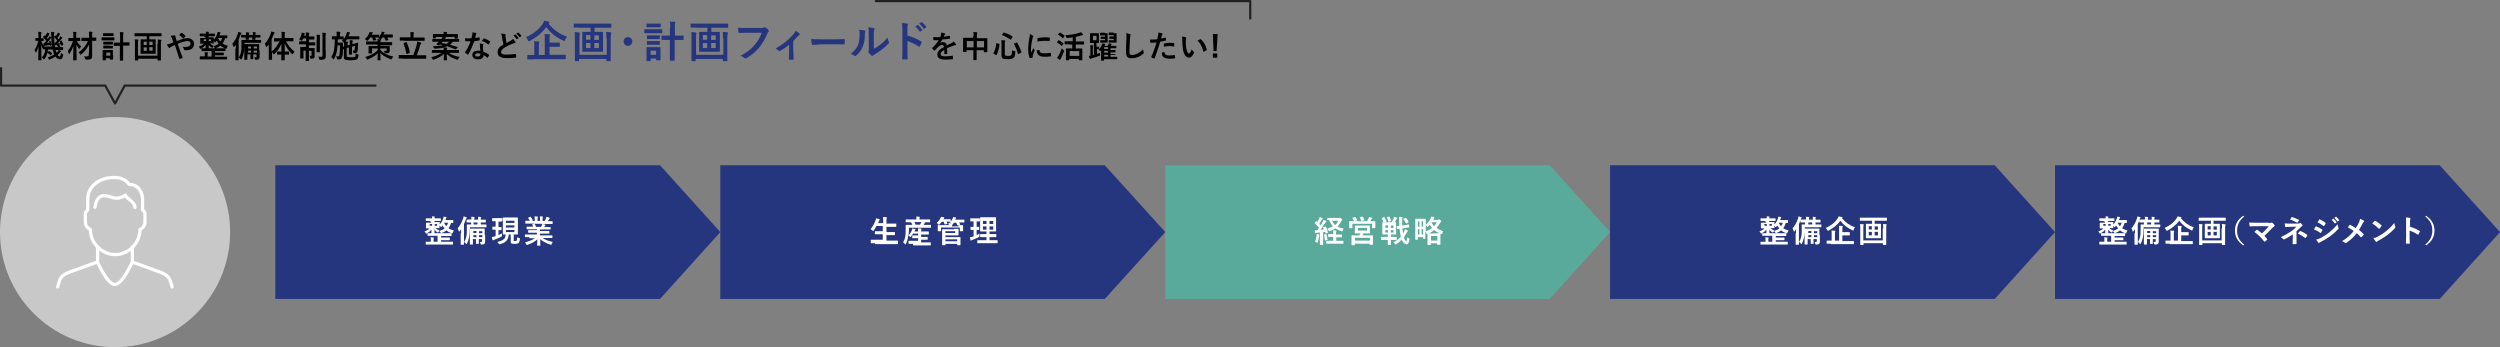 <?xml version="1.0" encoding="utf-8"?>
<!-- Generator: Adobe Illustrator 24.0.3, SVG Export Plug-In . SVG Version: 6.00 Build 0)  -->
<svg version="1.1" xmlns="http://www.w3.org/2000/svg" xmlns:xlink="http://www.w3.org/1999/xlink" x="0px" y="0px"
	 viewBox="0 0 1145 159" style="enable-background:new 0 0 1145 159;" xml:space="preserve">
<rect x="0" y="0" width="1145" height="159" fill="#808080" stroke="none"/>
<style type="text/css">
	.st0{fill:#7A7A7A;}
	.st1{fill:#EBE6F6;}
	.st2{fill:#FFFFFF;}
	.st3{fill:#424242;}
	.st4{fill:#5AAA9B;}
	.st5{fill:#DEEEEB;}
	.st6{fill:#9B9B9B;}
	.st7{fill:#212121;}
	.st8{fill:none;stroke:#212121;stroke-width:1.2;stroke-miterlimit:10;}
	.st9{fill:#C77092;}
	.st10{fill:#F4E2E9;}
	.st11{fill:#25357E;}
	.st12{fill:#E9EBF2;}
	.st13{fill:none;stroke:#9B9B9B;stroke-width:2;stroke-miterlimit:10;stroke-dasharray:4.984,2.991;}
	.st14{fill:#F5E0CB;}
	.st15{fill:#E3A76A;}
	.st16{fill:#F9EDE1;}
	.st17{fill:none;stroke:#5AAA9B;stroke-width:2;stroke-miterlimit:10;}
	.st18{fill:none;stroke:#9B9B9B;stroke-width:2;stroke-miterlimit:10;}
	.st19{fill:none;stroke:#C77092;stroke-width:2;stroke-miterlimit:10;}
	.st20{fill:#9D82D0;}
	.st21{fill:none;stroke:#9D82D0;stroke-width:2;stroke-miterlimit:10;}
	.st22{fill:#C8C8C8;}
	.st23{fill:none;stroke:#212121;stroke-linecap:round;stroke-linejoin:round;stroke-miterlimit:10;}
	.st24{fill:none;stroke:#FFFFFF;stroke-width:1.5;stroke-linecap:round;stroke-linejoin:round;stroke-miterlimit:10;}
	.st25{fill:#4678D6;}
</style>
<g id="背景">
</g>
<g id="レイヤー_1">
	<polygon class="st11" points="302.3,136.9 126.1,136.9 126.1,75.7 302.3,75.7 329.9,106.3 	"/>
	<g>
		<path d="M17.6,27.5c-0.1,0-0.1,0-0.1-0.2c0-0.2,0.1-2.8,0.1-6.1c-0.2,1-0.5,1.8-1,2.7c-0.1,0.2-0.1,0.2-0.2,0.2
			c0,0-0.1-0.1-0.1-0.2c-0.1-0.4-0.3-0.8-0.5-1c0.8-1.1,1.4-2.7,1.7-4.2h0c-0.9,0-1.1,0-1.2,0c-0.1,0-0.1,0-0.1-0.2v-1
			c0-0.1,0-0.1,0.1-0.1c0.1,0,0.3,0,1.2,0h0.1v-1c0-0.8,0-1.3-0.1-1.8c0.5,0,0.9,0,1.3,0.1c0.1,0,0.2,0.1,0.2,0.2
			c0,0.1,0,0.2-0.1,0.3c-0.1,0.2-0.1,0.4-0.1,1.3v1c0.7,0,0.9,0,1,0c0.1,0,0.2,0,0.2,0.1v1c0,0.1,0,0.2-0.2,0.2c-0.1,0-0.3,0-0.9,0
			c0.3,0.9,0.7,1.6,1.2,2.3c-0.2,0.3-0.3,0.6-0.4,1c0,0.2-0.1,0.2-0.1,0.2c0,0-0.1-0.1-0.2-0.3c-0.2-0.5-0.4-1-0.5-1.5
			c0,3.7,0.1,6.6,0.1,6.9c0,0.1,0,0.2-0.2,0.2H17.6z M25.6,23.2c0.1,0.3,0.2,0.7,0.3,1c0.2-0.2,0.5-0.5,0.6-0.7
			c0.2-0.2,0.3-0.4,0.4-0.7c0.3,0.1,0.8,0.4,1,0.5c0.1,0.1,0.1,0.1,0.1,0.2c0,0.1-0.1,0.1-0.2,0.2c-0.1,0.1-0.2,0.2-0.4,0.4
			c-0.3,0.4-0.7,0.8-1,1.1c0.3,0.5,0.7,0.7,0.9,0.7c0.3,0,0.5-0.4,0.6-1.6c0.2,0.2,0.4,0.3,0.7,0.4c0.4,0.2,0.4,0.2,0.3,0.6
			c-0.2,1.3-0.6,1.9-1.4,1.9c-0.7,0-1.5-0.5-2.1-1.3c-0.8,0.5-1.6,1-2.5,1.3c-0.2,0.1-0.3,0.1-0.3,0.1c-0.1,0-0.2-0.1-0.3-0.3
			c-0.1-0.3-0.3-0.5-0.5-0.7c1.1-0.3,2.1-0.8,3-1.4c-0.2-0.4-0.3-0.7-0.4-1.1c-0.1-0.3-0.2-0.7-0.3-1.1h-2.1c-0.1,0.5-0.1,1-0.2,1.4
			l0.4-0.6c0.1-0.1,0.1-0.1,0.3-0.1c0.4,0.2,0.9,0.5,1.3,0.9c0.1,0.1,0.1,0.1,0,0.3l-0.4,0.6c-0.1,0.1-0.1,0.1-0.2,0.1
			c0,0-0.1,0-0.1-0.1c-0.4-0.4-0.9-0.7-1.4-1c-0.3,1.2-0.7,2.1-1.3,2.8c-0.1,0.2-0.2,0.2-0.3,0.2s-0.2-0.1-0.3-0.3
			c-0.2-0.3-0.5-0.5-0.7-0.6c1-0.8,1.5-1.9,1.6-3.7c-0.5,0-0.7,0-0.8,0c-0.1,0-0.2,0-0.2-0.2v-0.9c0-0.1,0-0.2,0.2-0.2
			c0.1,0,0.5,0,1.9,0h2.1c-0.2-1.3-0.4-2.7-0.4-4.1c-0.1,0.1-0.3,0.2-0.4,0.5c-0.5,0.6-1.1,1.4-1.5,1.9l1.1-0.1
			c-0.1-0.2-0.1-0.4-0.2-0.5c-0.1-0.2,0-0.2,0.1-0.2l0.4-0.1c0.1-0.1,0.2,0,0.2,0.1c0.2,0.5,0.4,1.1,0.5,1.7c0,0.2,0,0.2-0.1,0.2
			l-0.4,0.2C23,21.2,23,21.1,22.9,21l-0.1-0.4c-0.7,0.1-1.3,0.2-2,0.3c-0.2,0-0.4,0.1-0.4,0.1s-0.1,0.1-0.2,0.1
			c-0.1,0-0.2-0.1-0.2-0.2c-0.1-0.3-0.1-0.7-0.2-1c0.1,0,0.3,0,0.4,0c0.3-0.4,0.6-0.8,1-1.2c-0.4-0.5-0.9-1.1-1.4-1.6
			c-0.1,0-0.1-0.1-0.1-0.1s0-0.1,0.1-0.2l0.5-0.5c0.1-0.1,0.1-0.1,0.2,0l0.2,0.2c0.3-0.4,0.5-0.8,0.7-1.1c0.1-0.2,0.1-0.3,0.2-0.5
			c0.3,0.1,0.7,0.3,1,0.4c0.1,0.1,0.1,0.1,0.1,0.2c0,0.1-0.1,0.1-0.1,0.2c-0.1,0.1-0.2,0.1-0.2,0.3c-0.2,0.4-0.6,0.9-0.9,1.4
			c0.2,0.2,0.3,0.4,0.4,0.5l0.4-0.7c0.1-0.2,0.2-0.4,0.3-0.6c0.3,0.1,0.6,0.3,0.9,0.5v-0.3c0-1.1-0.1-1.5-0.2-2.2
			c0.5,0,0.8,0,1.3,0.1c0.1,0,0.3,0.1,0.3,0.2c0,0.1,0,0.2-0.1,0.3c-0.1,0.2-0.1,0.5-0.1,1.6v0.1l0.5-0.6c0.1-0.1,0.1-0.1,0.2,0
			l0.2,0.2c0.3-0.4,0.5-0.7,0.7-1.1c0.1-0.2,0.2-0.3,0.2-0.5c0.4,0.2,0.7,0.3,0.9,0.5c0.1,0.1,0.1,0.1,0.1,0.2
			c0,0.1-0.1,0.1-0.1,0.2c-0.1,0.1-0.1,0.1-0.2,0.3c-0.2,0.4-0.6,0.9-0.9,1.3c0.2,0.2,0.3,0.4,0.5,0.6c0.2-0.2,0.3-0.4,0.5-0.7
			c0.1-0.2,0.3-0.5,0.3-0.7c0.3,0.2,0.7,0.4,0.9,0.5c0.1,0.1,0.1,0.1,0.1,0.2c0,0.1,0,0.1-0.2,0.2c-0.1,0.1-0.2,0.2-0.4,0.5
			c-0.5,0.6-1.1,1.3-1.6,1.9c0.4,0,0.8-0.1,1.2-0.1L27.4,19c-0.1-0.1,0-0.2,0.1-0.2l0.5-0.2c0.2-0.1,0.2,0,0.3,0.1
			c0.3,0.5,0.5,1.2,0.7,1.8c0,0.1,0,0.1-0.2,0.2l-0.5,0.2c-0.2,0.1-0.2,0.1-0.2-0.1L28,20.3l-1.1,0.2c0.2,0.1,0.5,0.4,0.7,0.6
			c0.1,0.1,0.1,0.1,0.1,0.1s0,0.1-0.1,0.1l-0.4,0.3c1,0,1.4,0,1.5,0c0.2,0,0.2,0,0.2,0.2v0.9c0,0.1,0,0.2-0.2,0.2
			c-0.1,0-0.5,0-1.9,0h-1.4L25.6,23.2z M25.3,19.6c0.3-0.3,0.6-0.7,0.9-1c-0.4-0.6-0.9-1.1-1.4-1.6c0,1.6,0.2,3.2,0.5,4.6h1.6
			c-0.2-0.2-0.5-0.4-0.7-0.6C26.1,21,26,20.9,26,20.9c0,0,0-0.1,0.1-0.2l0.3-0.2l-0.4,0c-0.2,0-0.3,0.1-0.4,0.1
			c-0.1,0-0.2,0.1-0.2,0.1c-0.1,0-0.1-0.1-0.2-0.2c-0.1-0.3-0.1-0.6-0.2-1L25.3,19.6z"/>
		<path d="M36.9,18.6c0,0.1,0,0.2-0.2,0.2c-0.1,0-0.4,0-1.5,0c0.4,0.9,1.2,1.8,2,2.5c-0.2,0.2-0.5,0.5-0.6,0.8
			c-0.1,0.2-0.2,0.3-0.2,0.3c-0.1,0-0.1-0.1-0.3-0.2c-0.5-0.6-0.8-1.2-1.1-1.8c0,3.8,0.1,6.7,0.1,7c0,0.1,0,0.2-0.2,0.2h-1.2
			c-0.1,0-0.2,0-0.2-0.2c0-0.3,0.1-3,0.1-6.4c-0.4,1.3-1,2.5-1.7,3.6c-0.1,0.1-0.2,0.2-0.2,0.2s-0.1-0.1-0.2-0.2
			c-0.1-0.4-0.3-0.9-0.5-1.2c1-1.2,1.8-2.6,2.4-4.6h-0.4c-1.1,0-1.4,0-1.5,0c-0.2,0-0.2,0-0.2-0.2v-1c0-0.2,0-0.2,0.2-0.2
			c0.1,0,0.4,0,1.5,0h0.6v-0.8c0-0.9,0-1.3-0.1-2c0.5,0,1,0,1.4,0.1c0.1,0,0.2,0.1,0.2,0.1c0,0.1-0.1,0.2-0.1,0.3
			c-0.1,0.2-0.1,0.5-0.1,1.4v0.8h0.1c1.1,0,1.5,0,1.5,0c0.1,0,0.2,0,0.2,0.2V18.6z M40.8,23c0-0.7,0-1.6,0-2.7
			c-0.7,1.7-2.1,3.4-3.6,4.6C37.1,25,37,25.1,37,25.1c-0.1,0-0.1-0.1-0.3-0.3c-0.2-0.3-0.5-0.6-0.7-0.8c1.7-1.2,3.3-3,4.3-5.2h-1
			c-1.2,0-1.7,0-1.8,0c-0.1,0-0.2,0-0.2-0.2v-1.1c0-0.1,0-0.2,0.2-0.2c0.1,0,0.5,0,1.8,0h1.5v-0.8c0-0.9,0-1.3-0.1-2
			c0.5,0,1,0,1.5,0.1c0.1,0,0.2,0.1,0.2,0.1c0,0.1-0.1,0.2-0.1,0.3c-0.1,0.2-0.1,0.5-0.1,1.4v0.8c1.2,0,1.7,0,1.7,0
			c0.2,0,0.2,0,0.2,0.2v1.1c0,0.1,0,0.2-0.2,0.2c-0.1,0-0.5,0-1.7,0l0,4.1c0,1,0,2.1,0,2.8c0,0.7-0.1,1.1-0.5,1.4
			c-0.4,0.3-1,0.3-2.1,0.3c-0.4,0-0.4,0-0.6-0.4c-0.1-0.5-0.3-0.8-0.5-1.1c0.5,0.1,0.9,0.1,1.4,0c0.6,0,0.7-0.1,0.7-0.5L40.8,23z"/>
		<path d="M50.8,17.1c1.1,0,1.4,0,1.5,0c0.1,0,0.1,0,0.1,0.2v1c0,0.2,0,0.2-0.1,0.2c-0.1,0-0.4,0-1.5,0h-2.6c-1.1,0-1.4,0-1.5,0
			c-0.1,0-0.2,0-0.2-0.2v-1c0-0.1,0-0.2,0.2-0.2c0.1,0,0.4,0,1.5,0H50.8z M51.8,25.1c0,1.6,0,1.9,0,2c0,0.1,0,0.2-0.2,0.2h-1.1
			c-0.1,0-0.2,0-0.2-0.2v-0.4h-1.8v0.7c0,0.1,0,0.2-0.2,0.2h-1.1c-0.2,0-0.2,0-0.2-0.2c0-0.1,0-0.4,0-2.1v-0.9c0-0.9,0-1.2,0-1.3
			c0-0.1,0-0.2,0.2-0.2c0.1,0,0.4,0,1.3,0h1.7c0.9,0,1.2,0,1.3,0c0.1,0,0.2,0,0.2,0.2c0,0.1,0,0.4,0,1.1V25.1z M50.5,15.2
			c0.9,0,1.2,0,1.3,0c0.2,0,0.2,0,0.2,0.2v0.9c0,0.1,0,0.2-0.2,0.2c-0.1,0-0.4,0-1.3,0h-1.8c-0.9,0-1.2,0-1.3,0
			c-0.1,0-0.2,0-0.2-0.2v-0.9c0-0.1,0-0.2,0.2-0.2c0.1,0,0.4,0,1.3,0H50.5z M50.3,19.1c0.8,0,1.1,0,1.2,0c0.2,0,0.2,0,0.2,0.2v0.9
			c0,0.1,0,0.2-0.2,0.2c-0.1,0-0.3,0-1.2,0h-1.6c-0.9,0-1.1,0-1.2,0c-0.1,0-0.2,0-0.2-0.2v-0.9c0-0.1,0-0.2,0.2-0.2
			c0.1,0,0.3,0,1.2,0H50.3z M50.3,21c0.8,0,1.1,0,1.2,0c0.2,0,0.2,0,0.2,0.2V22c0,0.1,0,0.2-0.2,0.2c-0.1,0-0.3,0-1.2,0h-1.6
			c-0.9,0-1.1,0-1.2,0c-0.1,0-0.2,0-0.2-0.2v-0.9c0-0.1,0-0.2,0.2-0.2c0.1,0,0.3,0,1.2,0H50.3z M48.7,24.1v1.4h1.8v-1.4H48.7z
			 M55,16.8c0-1,0-1.4-0.1-2.1c0.5,0,1.1,0,1.5,0.1c0.1,0,0.2,0.1,0.2,0.2c0,0.1,0,0.2-0.1,0.3c-0.1,0.2-0.1,0.5-0.1,1.6v2.5h0.9
			c1.3,0,1.7,0,1.8,0c0.2,0,0.2,0,0.2,0.2v1.1c0,0.1,0,0.2-0.2,0.2c-0.1,0-0.5,0-1.8,0h-0.9v4.2c0,1.6,0,2.4,0,2.5
			c0,0.2,0,0.2-0.1,0.2h-1.3c-0.1,0-0.1,0-0.1-0.2c0-0.1,0-0.9,0-2.4v-4.2h-0.8c-1.3,0-1.7,0-1.8,0c-0.2,0-0.2,0-0.2-0.2v-1.1
			c0-0.2,0-0.2,0.2-0.2c0.1,0,0.5,0,1.8,0H55V16.8z"/>
		<path d="M63.6,16.6c-1.3,0-1.7,0-1.8,0c-0.1,0-0.2,0-0.2-0.1v-1.1c0-0.2,0-0.2,0.2-0.2c0.1,0,0.5,0,1.8,0H72c1.3,0,1.7,0,1.8,0
			c0.1,0,0.2,0,0.2,0.2v1.1c0,0.1,0,0.1-0.2,0.1c-0.1,0-0.5,0-1.8,0h-3.6v1.4h0.9c1.3,0,1.7,0,1.8,0c0.2,0,0.2,0,0.2,0.2
			c0,0.1,0,0.5,0,1.5v3.2c0,1,0,1.4,0,1.5c0,0.1,0,0.2-0.2,0.2c-0.1,0-0.5,0-1.8,0h-2.9c-1.2,0-1.7,0-1.8,0c-0.1,0-0.2,0-0.2-0.2
			c0-0.1,0-0.5,0-1.5v-3.2c0-1,0-1.4,0-1.5c0-0.2,0-0.2,0.2-0.2c0.1,0,0.5,0,1.8,0h0.8v-1.4H63.6z M72.3,20.1c0-0.7,0-1.5-0.1-2
			c0.5,0,1,0.1,1.4,0.1c0.2,0,0.3,0.1,0.3,0.2c0,0.1,0,0.2-0.1,0.3c-0.1,0.1-0.1,0.5-0.1,1.5v4.5c0,1.8,0,2.7,0,2.8
			c0,0.1,0,0.2-0.2,0.2h-1.1c-0.1,0-0.2,0-0.2-0.2v-0.6h-8.9v0.6c0,0.1,0,0.2-0.2,0.2h-1.1c-0.1,0-0.2,0-0.2-0.2c0-0.1,0-1,0-2.8V20
			c0-0.7,0-1.5-0.1-2c0.5,0,1,0.1,1.4,0.1c0.2,0,0.3,0.1,0.3,0.2c0,0.1-0.1,0.2-0.1,0.3c-0.1,0.1-0.1,0.6-0.1,1.5v5.4h8.9V20.1z
			 M67.2,20.6v-1.5h-1.4v1.5H67.2z M67.2,23.3v-1.6h-1.4v1.6H67.2z M68.4,19.1v1.5h1.5v-1.5H68.4z M69.9,21.6h-1.5v1.6h1.5V21.6z"/>
		<path d="M83.4,17.9c0.9-0.3,1.6-0.4,2.5-0.4c1.8,0,3,1.1,3,2.6c0,1.8-1.3,2.9-3.6,2.9c-0.3,0-0.4,0-0.6,0c-0.3,0-0.3-0.1-0.4-0.3
			c-0.2-0.5-0.3-0.9-0.7-1.3c0.6,0.1,1,0.1,1.6,0.1c1.3,0,2.1-0.6,2.1-1.6c0-0.7-0.6-1.1-1.5-1.1c-0.7,0-1.3,0.2-2.1,0.4
			c-0.8,0.3-1.5,0.5-2.3,0.9c0.7,2.1,1.4,4.1,2.2,6.2c0.1,0.2,0.1,0.2-0.1,0.3c-0.4,0.2-0.8,0.3-1.2,0.4c-0.1,0-0.1,0-0.2-0.2
			c-0.7-2.2-1.3-4.1-2-6.2c-0.5,0.3-1,0.5-1.3,0.6c-0.4,0.2-0.5,0.3-0.7,0.4C77.8,22,77.7,22,77.6,22c-0.1,0-0.2-0.1-0.3-0.2
			c-0.3-0.4-0.6-0.9-0.9-1.4c0.6-0.1,0.9-0.2,1.4-0.4c0.3-0.1,0.8-0.3,1.6-0.6c-0.2-0.5-0.4-1.1-0.6-1.8c-0.1-0.3-0.3-0.7-0.6-1.2
			c0.6-0.1,1.3-0.2,1.9-0.2c0.1,0,0.2,0.1,0.2,0.3c0,0.2,0,0.3,0.1,0.5c0.1,0.3,0.1,0.5,0.3,1.1c0.1,0.3,0.2,0.6,0.3,0.7
			C81.7,18.5,82.6,18.2,83.4,17.9z M83,15.1c0.1,0,0.1-0.1,0.2-0.1c0,0,0.1,0,0.2,0.1c0.4,0.3,1.1,0.8,1.5,1.3
			c0,0.1,0.1,0.1,0.1,0.2c0,0.1,0,0.1-0.1,0.2c-0.3,0.3-0.6,0.5-0.9,0.8c0,0-0.1,0.1-0.1,0.1c0,0-0.1,0-0.1-0.1
			c-0.5-0.6-1-1.1-1.7-1.5C82.4,15.6,82.7,15.3,83,15.1z"/>
		<path d="M93.5,16.6c-1.2,0-1.7,0-1.8,0c-0.1,0-0.2,0-0.2-0.2v-0.8c0-0.1,0-0.2,0.2-0.2c0.1,0,0.5,0,1.8,0h0.9c0-0.4,0-0.6-0.1-0.9
			c0.5,0,0.8,0,1.2,0.1c0.1,0,0.2,0.1,0.2,0.1c0,0.1-0.1,0.2-0.1,0.2c0,0.1-0.1,0.2-0.1,0.5h0.9c1.2,0,1.7,0,1.8,0
			c0.1,0,0.2,0,0.2,0.2v0.8c0,0.2,0,0.2-0.2,0.2c-0.1,0-0.5,0-1.8,0h-0.9v0.5h0.6c1.1,0,1.5,0,1.6,0c0.1,0,0.2,0,0.2,0.2
			c0,0.1,0,0.3,0,0.8v0.1c0.9-1,1.3-1.9,1.6-2.7c0.1-0.3,0.1-0.6,0.2-0.9c0.4,0.1,0.8,0.1,1.1,0.2c0.1,0,0.2,0.1,0.2,0.2
			c0,0.1,0,0.2-0.1,0.2c-0.1,0.1-0.1,0.2-0.2,0.5c-0.1,0.2-0.1,0.3-0.2,0.5h1.7c1.3,0,1.7,0,1.8,0c0.1,0,0.1,0,0.1,0.2v0.9
			c0,0.2,0,0.2-0.1,0.2c-0.1,0-0.3,0-0.9,0c-0.3,0.9-0.6,1.7-1.2,2.4c0.7,0.5,1.6,0.8,2.5,1.1c-0.2,0.2-0.3,0.5-0.5,0.9
			c-0.1,0.3-0.2,0.4-0.3,0.4c-0.1,0-0.2,0-0.3-0.1c-0.9-0.3-1.7-0.7-2.3-1.3c-0.6,0.5-1.3,0.9-2.1,1.2c-0.2,0.1-0.2,0.1-0.3,0.1
			c-0.1,0-0.2-0.1-0.3-0.3c-0.2-0.3-0.3-0.5-0.6-0.7c1-0.3,1.8-0.7,2.4-1.2c-0.3-0.4-0.6-0.8-0.9-1.3c-0.1,0.2-0.3,0.3-0.4,0.5
			c-0.1,0.1-0.2,0.2-0.3,0.2c-0.1,0-0.2-0.1-0.3-0.3c-0.1-0.1-0.2-0.3-0.3-0.4v0.2c0,0.5,0,0.7,0,0.8c0,0.2,0,0.2-0.2,0.2
			c-0.1,0-0.5,0-1.6,0h0c0.5,0.5,1.1,0.8,1.8,1.1c-0.2,0.2-0.3,0.4-0.4,0.6c-0.1,0.2-0.2,0.3-0.3,0.3c-0.1,0-0.2-0.1-0.3-0.1
			c-0.5-0.3-1-0.8-1.3-1.2c0,0.8,0,1.4,0,1.6c0,0.1,0,0.2-0.2,0.2h-1c-0.1,0-0.2,0-0.2-0.2c0-0.2,0-0.7,0-1.6
			c-0.6,0.7-1.2,1.2-2.1,1.7c-0.2,0.1-0.3,0.1-0.3,0.1c-0.1,0-0.2-0.1-0.3-0.4c-0.1-0.2-0.3-0.5-0.5-0.6c1-0.4,1.7-0.7,2.4-1.4
			c-1,0-1.4,0-1.5,0c-0.1,0-0.2,0-0.2-0.2c0-0.1,0-0.3,0-0.8v-0.6c0-0.5,0-0.7,0-0.8c0-0.2,0-0.2,0.2-0.2c0.1,0,0.5,0,1.6,0h0.6
			v-0.5H93.5z M94.4,23.4c-1.3,0-1.8,0-1.9,0c-0.1,0-0.2,0-0.2-0.2v-0.9c0-0.2,0-0.2,0.2-0.2c0.1,0,0.5,0,1.9,0h6.8
			c1.3,0,1.8,0,1.9,0c0.1,0,0.2,0,0.2,0.2v0.9c0,0.1,0,0.2-0.2,0.2c-0.1,0-0.5,0-1.9,0h-2.7v0.7h1.8c1.4,0,1.9,0,2,0
			c0.1,0,0.2,0,0.2,0.2v0.8c0,0.1,0,0.2-0.2,0.2c-0.1,0-0.6,0-2,0h-1.8v0.7h3.6c1.2,0,1.7,0,1.8,0c0.1,0,0.1,0,0.1,0.2V27
			c0,0.1,0,0.2-0.1,0.2c-0.1,0-0.5,0-1.8,0h-8.8c-1.2,0-1.7,0-1.7,0c-0.1,0-0.1,0-0.1-0.2V26c0-0.1,0-0.2,0.1-0.2c0.1,0,0.5,0,1.7,0
			h0.5V25c0-0.4,0-0.7-0.1-1.1c0.5,0,1,0,1.4,0.1c0.1,0,0.2,0.1,0.2,0.1c0,0.1,0,0.1-0.1,0.2c0,0.1-0.1,0.2-0.1,0.6v1h1.8v-2.5H94.4
			z M94.4,18.8V18h-1.1v0.8H94.4z M96.7,18h-1.1v0.8h1.1V18z M99.9,17.4L99.9,17.4c0.2,0.6,0.6,1.1,1,1.6c0.4-0.5,0.7-1,0.8-1.6
			H99.9z"/>
		<path d="M108,22.3c0-0.5,0-1.2,0-1.8c-0.2,0.3-0.5,0.6-0.7,0.9c-0.1,0.1-0.2,0.2-0.2,0.2c-0.1,0-0.1-0.1-0.2-0.3
			c-0.1-0.4-0.3-0.9-0.5-1.2c1.1-1.3,1.9-2.8,2.5-4.5c0.1-0.3,0.2-0.6,0.2-1c0.4,0.1,0.9,0.2,1.3,0.4c0.2,0.1,0.2,0.1,0.2,0.2
			c0,0.1,0,0.2-0.2,0.3c-0.1,0.1-0.2,0.2-0.3,0.6c-0.3,0.7-0.5,1.4-0.8,2.1v7.1c0,1.4,0,2,0,2.1c0,0.1,0,0.2-0.2,0.2h-1.1
			c-0.1,0-0.2,0-0.2-0.2c0-0.1,0-0.8,0-2.1V22.3z M111.9,20.6c0,1,0,2.4-0.3,3.7c-0.2,1.1-0.5,2-1,2.8c-0.1,0.2-0.1,0.2-0.2,0.2
			s-0.1-0.1-0.2-0.2c-0.3-0.3-0.6-0.6-0.8-0.8c0.5-0.8,0.8-1.6,1-2.5c0.2-0.9,0.2-2,0.2-3.3c0-1.3,0-1.9,0-2c0-0.2,0-0.2,0.2-0.2
			c0.1,0,0.6,0,1.9,0h4.8c1.4,0,1.8,0,1.9,0c0.1,0,0.2,0,0.2,0.2v0.9c0,0.2,0,0.2-0.2,0.2c-0.1,0-0.5,0-1.9,0h-5.5V20.6z M112.7,16
			c0-0.5,0-0.8-0.1-1.2c0.6,0,1,0,1.4,0.1c0.1,0,0.2,0.1,0.2,0.1c0,0.1,0,0.1-0.1,0.2c0,0.1-0.1,0.3-0.1,0.8V16h1.8v-0.1
			c0-0.5,0-0.8-0.1-1.2c0.6,0,1,0,1.3,0.1c0.1,0,0.2,0.1,0.2,0.1c0,0.1,0,0.1-0.1,0.2c-0.1,0.1-0.1,0.3-0.1,0.8V16h0.2
			c1.4,0,1.8,0,1.9,0c0.1,0,0.2,0,0.2,0.2V17c0,0.1,0,0.2-0.2,0.2c-0.1,0-0.6,0-1.9,0h-0.2c0,0.5,0,0.7,0,0.8c0,0.1,0,0.2-0.2,0.2
			h-1.1c-0.1,0-0.2,0-0.2-0.2c0-0.1,0-0.3,0-0.8H114c0,0.5,0,0.7,0,0.8c0,0.1,0,0.2-0.2,0.2h-1.1c-0.1,0-0.2,0-0.2-0.2
			c0-0.1,0-0.3,0-0.8h0c-1.3,0-1.8,0-1.9,0c-0.1,0-0.2,0-0.2-0.2v-0.9c0-0.1,0-0.2,0.2-0.2C110.8,16,111.3,16,112.7,16L112.7,16z
			 M118.9,23.1c0,1.4,0,2.5,0,2.9c0,0.5-0.1,0.9-0.4,1.1c-0.2,0.2-0.6,0.3-1.3,0.3c-0.3,0-0.3,0-0.4-0.3c-0.1-0.4-0.2-0.6-0.3-0.9
			c0.2,0,0.4,0,0.7,0c0.2,0,0.3-0.1,0.3-0.4v-0.9h-1.5v0.4c0,1,0,1.5,0,1.6c0,0.1,0,0.2-0.2,0.2h-0.9c-0.1,0-0.2,0-0.2-0.2
			c0-0.1,0-0.6,0-1.6v-0.4h-1.4v0.7c0,1,0,1.5,0,1.6c0,0.1,0,0.2-0.2,0.2h-1c-0.1,0-0.2,0-0.2-0.2c0-0.1,0-0.5,0-1.6V22
			c0-1,0-1.5,0-1.6c0-0.2,0-0.2,0.2-0.2c0.1,0,0.5,0,1.8,0h2.8c1.2,0,1.7,0,1.8,0c0.1,0,0.2,0,0.2,0.2c0,0.1,0,0.5,0,1.5V23.1z
			 M115,22.2v-0.9h-1.4v0.9H115z M115,24.1v-0.9h-1.4v0.9H115z M116.2,21.3v0.9h1.5v-0.9H116.2z M117.7,24.1v-0.9h-1.5v0.9H117.7z"
			/>
		<path d="M127.6,19c-1.4,0-1.8,0-1.9,0c-0.1,0-0.2,0-0.2-0.2v-1.1c0-0.2,0-0.2,0.2-0.2c0.1,0,0.5,0,1.9,0h1.4v-0.9
			c0-0.9,0-1.4-0.1-2c0.5,0,1,0,1.5,0.1c0.1,0,0.2,0.1,0.2,0.1c0,0.1-0.1,0.2-0.1,0.3c-0.1,0.2-0.1,0.5-0.1,1.4v0.9h2
			c1.4,0,1.8,0,1.9,0c0.1,0,0.1,0,0.1,0.2v1.1c0,0.1,0,0.2-0.1,0.2c-0.1,0-0.6,0-1.9,0H131c1,1.9,2,3.2,3.9,4.8
			c-0.3,0.3-0.5,0.6-0.7,0.9c-0.1,0.2-0.2,0.3-0.2,0.3s-0.2-0.1-0.3-0.2c-1.6-1.6-2.5-3-3.3-4.7c0,1.3,0,2.5,0,3.6h0.3
			c1.1,0,1.4,0,1.5,0c0.1,0,0.2,0,0.2,0.2v1c0,0.2,0,0.2-0.2,0.2c-0.1,0-0.4,0-1.5,0h-0.3c0,1.3,0,2.3,0,2.4c0,0.1,0,0.2-0.2,0.2
			h-1.2c-0.2,0-0.2,0-0.2-0.2c0-0.1,0-1.1,0.1-2.4h-0.3c-1.1,0-1.4,0-1.5,0c-0.1,0-0.2,0-0.2-0.2v-1c0-0.1,0-0.2,0.2-0.2
			c0.1,0,0.4,0,1.5,0h0.3c0-1.1,0-2.3,0-3.6c-0.8,1.9-1.8,3.4-3.2,4.7c-0.1,0.1-0.2,0.2-0.3,0.2c-0.1,0-0.1-0.1-0.2-0.3
			c-0.2-0.3-0.4-0.6-0.6-0.8v1.3c0,1.4,0,2.1,0,2.1c0,0.1,0,0.2-0.2,0.2h-1.2c-0.1,0-0.1,0-0.1-0.2c0-0.1,0-0.8,0-2.1v-3.2
			c0-0.5,0-1,0-1.6c-0.3,0.4-0.5,0.7-0.8,1c-0.1,0.1-0.2,0.2-0.3,0.2c-0.1,0-0.1-0.1-0.2-0.3c-0.1-0.4-0.3-0.9-0.5-1.2
			c1.2-1.3,2.1-2.9,2.7-4.6c0.1-0.3,0.2-0.6,0.2-1c0.5,0.1,1,0.3,1.4,0.4c0.2,0.1,0.2,0.1,0.2,0.2c0,0.1,0,0.2-0.2,0.3
			c-0.1,0.1-0.2,0.2-0.3,0.6c-0.3,0.7-0.6,1.4-0.9,2v5.7c1.6-1.3,2.7-2.8,3.7-4.9H127.6z"/>
		<path d="M140.1,16.2c0-0.6,0-0.9-0.1-1.3c0.5,0,1,0,1.5,0.1c0.1,0,0.2,0.1,0.2,0.1c0,0.1-0.1,0.2-0.1,0.3
			c-0.1,0.2-0.1,0.3-0.1,0.8v0.5h0.7c1.1,0,1.5,0,1.6,0c0.1,0,0.2,0,0.2,0.2v1c0,0.1,0,0.2-0.2,0.2c-0.1,0-0.4,0-1.6,0h-0.7v1.3h0.9
			c1.3,0,1.7,0,1.8,0c0.1,0,0.2,0,0.2,0.2v1c0,0.2,0,0.2-0.2,0.2c-0.1,0-0.5,0-1.8,0h-0.9v1.2h0.7c1.2,0,1.6,0,1.7,0
			c0.1,0,0.2,0,0.2,0.2c0,0.1,0,0.5,0,1.4v0.5c0,0.8,0,1.2,0,1.6c0,0.4,0,0.7-0.3,0.9c-0.2,0.2-0.6,0.3-1.2,0.3
			c-0.4,0-0.4,0-0.5-0.4c-0.1-0.3-0.2-0.6-0.3-0.9c0.3,0,0.4,0,0.6,0c0.2,0,0.3-0.1,0.3-0.4v-1.9h-1.2v1.8c0,1.7,0,2.6,0,2.7
			c0,0.1,0,0.1-0.2,0.1h-1.1c-0.1,0-0.2,0-0.2-0.1c0-0.1,0-1,0-2.7v-1.9H139v2.1c0,0.8,0,1.2,0,1.3c0,0.1,0,0.2-0.2,0.2h-1.1
			c-0.1,0-0.2,0-0.2-0.2c0-0.1,0-0.5,0-1.4V23c0-0.8,0-1.2,0-1.3c0-0.1,0-0.2,0.2-0.2c0.1,0,0.5,0,1.7,0h0.7v-1.2H139
			c-1.3,0-1.8,0-1.8,0c-0.1,0-0.2,0-0.2-0.2v-1c0-0.1,0-0.2,0.2-0.2c0.1,0,0.5,0,1.8,0h1.2v-1.3h-1.3c-0.1,0.3-0.3,0.6-0.4,0.8
			c-0.1,0.2-0.2,0.3-0.3,0.3c-0.1,0-0.2-0.1-0.3-0.2c-0.3-0.2-0.6-0.3-0.9-0.4c0.5-0.8,0.9-1.6,1.1-2.5c0-0.2,0.1-0.4,0.1-0.7
			c0.4,0.1,0.9,0.2,1.2,0.3c0.2,0,0.2,0.1,0.2,0.2s0,0.2-0.1,0.2c-0.1,0.1-0.1,0.2-0.1,0.4l-0.1,0.3h0.9V16.2z M145.1,18
			c0-0.9,0-1.4-0.1-2.1c0.5,0,0.9,0,1.4,0.1c0.1,0,0.2,0.1,0.2,0.2c0,0.1-0.1,0.2-0.1,0.3c0,0.2,0,0.5,0,1.5v3.9c0,1.2,0,1.8,0,1.8
			c0,0.1,0,0.2-0.2,0.2h-1.1c-0.1,0-0.2,0-0.2-0.2c0-0.1,0-0.7,0-1.8V18z M149.2,22.8c0,1,0,2.1,0,2.8c0,0.7-0.1,1.1-0.5,1.4
			c-0.4,0.3-0.8,0.4-2,0.4c-0.4,0-0.4,0-0.5-0.4c-0.1-0.4-0.2-0.8-0.4-1.1c0.5,0.1,0.8,0.1,1.3,0.1c0.5,0,0.6-0.1,0.6-0.5v-8.5
			c0-0.9,0-1.3-0.1-2c0.5,0,1,0,1.5,0.1c0.2,0,0.2,0.1,0.2,0.2c0,0.1-0.1,0.2-0.1,0.3c-0.1,0.2-0.1,0.5-0.1,1.4V22.8z"/>
		<path d="M157.9,19.4c-0.1,0.1-0.2,0.2-0.3,0.2c-0.1,0-0.1-0.1-0.3-0.3c-0.2-0.3-0.4-0.4-0.7-0.6c0.2-0.2,0.5-0.4,0.6-0.7h0
			c-0.1,0-0.4,0-1.5,0h-1c0,0.5,0,1,0,1.5h1.4c0.6,0,0.8,0,0.8,0c0.1,0,0.2,0,0.2,0.2c0,0.4,0,0.9,0,1.5c0,3-0.1,4.1-0.4,4.9
			c-0.2,0.8-0.7,1.1-1.5,1.1c-0.2,0-0.4,0-0.6,0c-0.2,0-0.3,0-0.3-0.4c-0.1-0.4-0.2-0.8-0.3-1.1c0.4,0.1,0.6,0.1,0.9,0.1
			c0.4,0,0.5-0.1,0.6-0.8c0.1-0.6,0.2-1.7,0.2-4.2h-1.1c-0.2,2.6-0.6,4.5-1.6,6.2c-0.1,0.2-0.2,0.2-0.3,0.2c-0.1,0-0.1-0.1-0.2-0.2
			c-0.3-0.4-0.5-0.7-0.8-0.9c1.4-2,1.6-4.4,1.6-8.1c-0.8,0-1.1,0-1.2,0c-0.1,0-0.1,0-0.1-0.2v-1c0-0.1,0-0.2,0.1-0.2
			c0.1,0,0.4,0,1.5,0h0.6v-0.7c0-0.6,0-1-0.1-1.4c0.5,0,1,0,1.5,0.1c0.2,0,0.3,0.1,0.3,0.2c0,0.1,0,0.2-0.1,0.3
			c-0.1,0.1-0.1,0.3-0.1,0.9v0.7c1.1,0,1.4,0,1.5,0c0.1,0,0.2,0,0.2,0.2v1c0.6-0.7,1-1.5,1.3-2.4c0.1-0.4,0.2-0.6,0.2-0.9
			c0.4,0.1,0.8,0.1,1.2,0.2c0.2,0.1,0.2,0.1,0.2,0.2c0,0.1,0,0.1-0.1,0.2c-0.1,0.1-0.2,0.3-0.3,0.6l-0.3,0.8h3.2c1.1,0,1.5,0,1.6,0
			c0.1,0,0.2,0,0.2,0.2v1c0,0.1,0,0.2-0.2,0.2c-0.1,0-0.5,0-1.6,0h-3.9c-0.2,0.4-0.4,0.7-0.7,1c0.4,0,0.7,0,1,0.1
			c0.2,0,0.2,0.1,0.2,0.1c0,0.1,0,0.2-0.1,0.3c-0.1,0.1-0.1,0.3-0.1,0.8v0.5l1-0.3v-0.1c0-0.9,0-1.3-0.1-2c0.6,0,0.9,0,1.3,0.1
			c0.1,0,0.2,0.1,0.2,0.2c0,0.1,0,0.2-0.1,0.3c-0.1,0.2-0.1,0.4-0.1,1.2l0.8-0.2c1.2-0.3,1.6-0.5,1.7-0.5c0.1,0,0.1,0,0.1,0.1
			c0,0.2,0,0.4,0,0.8c0,1.1-0.1,2.5-0.3,3.2c-0.1,0.5-0.6,0.7-0.9,0.8c-0.2,0-0.4,0-0.7,0c-0.2,0-0.2,0-0.3-0.3c0-0.4-0.1-0.7-0.3-1
			c0.3,0.1,0.4,0.1,0.6,0.1c0.2,0,0.3-0.1,0.3-0.3c0.1-0.4,0.1-1,0.2-1.9l-1.4,0.4v1.8c0,1.1,0,1.5,0,1.6c0,0.1,0,0.2-0.2,0.2h-1
			c-0.1,0-0.2,0-0.2-0.2c0-0.1,0-0.5,0-1.6v-1.5l-1,0.3v3.1c0,0.6,0,0.8,0.2,0.9c0.2,0.1,0.6,0.2,1.6,0.2c1.3,0,1.8,0,2-0.2
			c0.3-0.2,0.3-0.5,0.3-1.5c0.3,0.2,0.6,0.3,1,0.4c0.3,0.1,0.3,0.1,0.3,0.5c-0.1,1.2-0.4,1.5-0.8,1.8c-0.4,0.3-1.6,0.4-3,0.4
			c-1.5,0-2-0.1-2.4-0.3c-0.3-0.2-0.5-0.4-0.5-1.3v-3.5c-0.4,0.1-0.6,0.2-0.6,0.2c-0.2,0-0.2,0-0.2-0.1l-0.2-0.9
			c0-0.1,0-0.1,0.1-0.2c0.1,0,0.4-0.1,1-0.2v-0.7c0-0.5,0-0.8,0-1.2L157.9,19.4z"/>
		<path d="M169.6,17.1c-0.3,0.5-0.6,0.9-1.1,1.4c-0.2,0.2-0.2,0.2-0.3,0.2c-0.1,0-0.2-0.1-0.3-0.2c-0.3-0.3-0.6-0.5-0.8-0.6
			c0.9-0.7,1.5-1.6,1.9-2.5c0.1-0.3,0.2-0.5,0.3-0.8c0.5,0.1,0.9,0.2,1.3,0.2c0.2,0,0.2,0.1,0.2,0.2c0,0.1-0.1,0.2-0.2,0.2
			c-0.1,0.1-0.1,0.1-0.2,0.4l-0.1,0.3h1.5c1.2,0,1.6,0,1.7,0c0.1,0,0.2,0,0.2,0.2V17c0,0.1,0,0.2-0.2,0.2c-0.1,0-0.5,0-1.7,0
			c0.2,0.3,0.3,0.6,0.5,1c0.1,0.1,0.1,0.2-0.1,0.2l-1,0.2c-0.2,0.1-0.2,0-0.3-0.1c-0.1-0.5-0.3-0.9-0.5-1.3H169.6z M176.4,21
			c1.4,0,1.9,0,2,0c0.1,0,0.1,0,0.1,0.2c0,0.1,0,0.3,0,0.7v0.2c0,0.4,0,0.8,0,1.1c0,0.4-0.1,0.7-0.3,0.9c-0.2,0.2-0.6,0.3-1.5,0.3
			c-0.4,0-0.5,0-0.6-0.4c-0.1-0.3-0.1-0.5-0.3-0.7c0.4,0,0.7,0,0.9,0c0.3,0,0.4-0.1,0.4-0.4v-0.7h-2.9v0.7c1.4,1.5,3.3,2.4,5.9,3
			c-0.2,0.3-0.4,0.6-0.6,0.9c-0.1,0.3-0.2,0.4-0.3,0.4c-0.1,0-0.2,0-0.3-0.1c-2-0.7-3.5-1.6-4.7-2.8c0,1.7,0.1,2.8,0.1,3.1
			c0,0.1,0,0.2-0.2,0.2H173c-0.1,0-0.1,0-0.1-0.2c0-0.3,0.1-1.4,0.1-3c-1.2,1.2-2.7,2.1-4.5,2.8c-0.2,0.1-0.3,0.1-0.3,0.1
			c-0.1,0-0.2-0.1-0.3-0.4c-0.2-0.3-0.4-0.6-0.6-0.8c2.5-0.7,4.4-1.7,5.7-3.2v-0.7h-2.6v1.2c0,0.6,0,0.8,0,0.9c0,0.1,0,0.2-0.1,0.2
			H169c-0.1,0-0.2,0-0.2-0.2c0-0.1,0-0.3,0-1v-1c0-0.7,0-0.9,0-1c0-0.1,0-0.2,0.2-0.2c0.1,0,0.6,0,2,0h1.9v-0.7h-3.3
			c-1.3,0-1.7,0-1.8,0c-0.2,0-0.2,0-0.2-0.2v-1c0-0.1,0-0.2,0.2-0.2c0.1,0,0.5,0,1.8,0h3.3c0-0.4,0-0.7-0.1-1.1
			c0.4,0,0.9,0.1,1.3,0.1l-0.1-0.1c-0.3-0.2-0.5-0.4-0.8-0.4c0.7-0.7,1.1-1.5,1.4-2.2c0.1-0.2,0.2-0.4,0.2-0.8
			c0.4,0.1,1,0.2,1.2,0.2c0.1,0,0.2,0.1,0.2,0.2c0,0.1-0.1,0.2-0.2,0.2s-0.1,0.2-0.2,0.4c0,0.1-0.1,0.2-0.1,0.3h2.1
			c1.3,0,1.8,0,1.9,0c0.1,0,0.2,0,0.2,0.2V17c0,0.1,0,0.2-0.2,0.2c-0.1,0-0.5,0-1.9,0h-0.4c0.2,0.3,0.4,0.7,0.5,1
			c0.1,0.1,0,0.2-0.1,0.2l-0.9,0.2c-0.2,0.1-0.3,0-0.3-0.1c-0.2-0.5-0.4-0.9-0.6-1.3h-0.9c-0.2,0.3-0.4,0.5-0.6,0.9
			c-0.1,0.1-0.2,0.2-0.2,0.3c0,0,0.1,0.1,0.1,0.1c0,0.1,0,0.1-0.1,0.2c0,0.1-0.1,0.2-0.1,0.6h3.4c1.3,0,1.7,0,1.8,0
			c0.2,0,0.2,0,0.2,0.2v1c0,0.1,0,0.2-0.2,0.2c-0.1,0-0.5,0-1.8,0h-3.4V21H176.4z"/>
		<path d="M184.4,26.8c-1.2,0-1.7,0-1.7,0c-0.1,0-0.1,0-0.1-0.2v-1.2c0-0.1,0-0.2,0.1-0.2c0.1,0,0.5,0,1.7,0h4.9
			c0.7-1.7,1.2-3.4,1.6-4.9c0.1-0.5,0.2-0.9,0.2-1.3c0.6,0.2,1.1,0.3,1.6,0.5c0.1,0,0.2,0.1,0.2,0.2c0,0.1-0.1,0.2-0.1,0.3
			c-0.1,0.1-0.2,0.3-0.3,0.6c-0.5,1.7-1,3.2-1.6,4.7h2.4c1.2,0,1.7,0,1.7,0c0.1,0,0.2,0,0.2,0.2v1.2c0,0.1,0,0.2-0.2,0.2
			c-0.1,0-0.5,0-1.7,0H184.4z M185.2,18.6c-1.3,0-1.8,0-1.9,0c-0.1,0-0.2,0-0.2-0.2v-1.1c0-0.2,0-0.2,0.2-0.2c0.1,0,0.5,0,1.9,0h2.8
			v-1.1c0-0.6,0-0.9-0.1-1.3c0.5,0,1,0,1.5,0.1c0.1,0,0.2,0.1,0.2,0.2c0,0.1,0,0.2-0.1,0.3c0,0.1-0.1,0.3-0.1,0.8v1.1h3
			c1.3,0,1.8,0,1.9,0c0.1,0,0.2,0,0.2,0.2v1.1c0,0.2,0,0.2-0.2,0.2c-0.1,0-0.5,0-1.9,0H185.2z M186,19.3c0.2-0.1,0.2-0.1,0.3,0.1
			c0.6,1.4,1.1,2.8,1.4,4.7c0,0.1,0,0.2-0.2,0.2l-1.1,0.4c-0.2,0.1-0.2,0.1-0.3-0.1c-0.3-1.8-0.7-3.2-1.3-4.7
			c-0.1-0.1,0-0.2,0.2-0.2L186,19.3z"/>
		<path d="M207.4,19.1c-0.4,0.5-0.8,1-1.3,1.4c1.1,0.3,2.2,0.6,3.4,1c0.1,0,0.1,0.1,0.1,0.1c0,0,0,0.1-0.1,0.2l-0.6,0.7
			c-0.1,0.2-0.2,0.2-0.3,0.1c-1.3-0.5-2.5-1-3.8-1.4c-0.5,0.2-1,0.4-1.5,0.5c0.4,0,0.8,0.1,1.3,0.1c0.1,0,0.2,0.1,0.2,0.2
			c0,0.1-0.1,0.3-0.1,0.4c0,0.1-0.1,0.3-0.1,0.5h3.6c1.2,0,1.7,0,1.8,0c0.2,0,0.2,0,0.2,0.2V24c0,0.1,0,0.2-0.2,0.2
			c-0.1,0-0.5,0-1.8,0h-2.6c1.2,0.9,2.6,1.4,4.9,1.9c-0.2,0.3-0.4,0.6-0.6,0.9c-0.2,0.4-0.2,0.4-0.6,0.3c-2-0.6-3.5-1.4-4.7-2.6
			c0,1.4,0.1,2.4,0.1,2.7c0,0.1,0,0.2-0.2,0.2h-1.1c-0.1,0-0.2,0-0.2-0.2c0-0.3,0.1-1.2,0.1-2.7c-1.3,1.2-2.8,2-4.6,2.6
			c-0.2,0-0.3,0.1-0.3,0.1c-0.1,0-0.2-0.1-0.3-0.3c-0.2-0.3-0.3-0.6-0.6-0.9c2-0.5,3.5-1.1,4.7-2h-2.4c-1.2,0-1.7,0-1.8,0
			c-0.2,0-0.2,0-0.2-0.2v-0.9c0-0.1,0-0.2,0.2-0.2c0.1,0,0.5,0,1.8,0h3.4c0-0.3,0-0.7-0.1-1.1c-1.1,0.3-2.4,0.4-3.9,0.5
			c-0.3,0-0.4,0-0.5-0.3c-0.1-0.4-0.3-0.6-0.5-0.8c2.1-0.1,3.5-0.2,4.6-0.5c-0.4-0.1-0.9-0.2-1.3-0.3c-0.1,0.1-0.2,0.2-0.3,0.3
			c-0.1,0.1-0.1,0.1-0.4,0l-0.8-0.3c-0.2-0.1-0.2-0.2-0.1-0.2c0.2-0.2,0.5-0.5,0.7-0.7l0.4-0.4H200c-1.3,0-1.7,0-1.8,0
			c-0.2,0-0.2,0-0.2-0.1v-0.9c0-0.1,0-0.2,0.2-0.2c0.1,0,0.5,0,1.8,0h2.1l0.1-0.1c0.2-0.3,0.4-0.6,0.5-1c0.5,0.1,0.9,0.2,1.4,0.3
			c0.1,0,0.2,0.1,0.2,0.2c0,0.1-0.1,0.1-0.2,0.2c-0.1,0-0.2,0.2-0.4,0.4h4.6c1.3,0,1.7,0,1.8,0c0.1,0,0.2,0,0.2,0.2V19
			c0,0.1,0,0.1-0.2,0.1c-0.1,0-0.5,0-1.8,0H207.4z M199.8,17.5c0,0.1,0,0.1-0.2,0.1h-1.1c-0.2,0-0.2,0-0.2-0.1c0-0.1,0-0.2,0-1.1
			v-0.2c0-0.2,0-0.3,0-0.4c0-0.1,0-0.2,0.2-0.2c0.1,0,0.6,0,1.9,0h2.8c0-0.3,0-0.7-0.1-1c0.5,0,1,0,1.5,0.1c0.1,0,0.2,0.1,0.2,0.1
			c0,0.1,0,0.2-0.1,0.3c0,0.1-0.1,0.3-0.1,0.5h3c1.3,0,1.8,0,1.9,0c0.1,0,0.2,0,0.2,0.2c0,0.1,0,0.2,0,0.4v0.3c0,0.9,0,1,0,1.1
			c0,0.1,0,0.1-0.2,0.1h-1.1c-0.1,0-0.2,0-0.2-0.1v-0.7h-8.6V17.5z M202.8,19.1c-0.2,0.2-0.3,0.4-0.5,0.6c0.8,0.1,1.5,0.3,2.2,0.4
			c0.5-0.3,0.9-0.6,1.2-1H202.8z"/>
		<path d="M219.4,17.1c0.1,0,0.2,0,0.2,0.1c0.1,0.3,0.1,0.8,0.1,1.1c0,0.1-0.1,0.2-0.2,0.2c-0.8,0.2-1.4,0.3-2.3,0.4
			c-0.9,2.4-1.7,4.3-2.7,6c-0.1,0.1-0.1,0.1-0.2,0.1c0,0-0.1,0-0.2-0.1c-0.3-0.2-0.7-0.5-1-0.7c-0.1-0.1-0.1-0.1-0.1-0.2
			c0,0,0-0.1,0.1-0.2c1.1-1.7,1.8-3.2,2.4-4.9c-0.5,0-1,0-1.4,0c-0.3,0-0.4,0-0.8,0c-0.1,0-0.2,0-0.2-0.2c-0.1-0.3-0.1-0.7-0.1-1.2
			c0.6,0,0.9,0.1,1.3,0.1c0.5,0,1,0,1.6-0.1c0.2-0.6,0.3-1.1,0.4-1.6c0.1-0.5,0.1-0.7,0.1-1.1c0.6,0.1,1.2,0.2,1.6,0.3
			c0.1,0,0.2,0.1,0.2,0.2c0,0.1,0,0.2-0.1,0.3c-0.1,0.1-0.1,0.2-0.2,0.5c-0.1,0.3-0.2,0.8-0.3,1.2C218.2,17.4,218.9,17.2,219.4,17.1
			z M219.8,20.9c0-0.4,0-0.6-0.1-1c0.7,0.1,1,0.1,1.5,0.3c0.1,0,0.2,0.1,0.2,0.2c0,0,0,0.1-0.1,0.3c-0.1,0.2-0.1,0.3-0.1,0.6
			c0,0.8,0,1.4,0.2,2.4c1,0.4,1.7,0.7,2.5,1.3c0.1,0.1,0.2,0.2,0.1,0.3c-0.2,0.4-0.4,0.8-0.6,1.1c0,0.1-0.1,0.1-0.1,0.1
			c0,0-0.1,0-0.1-0.1c-0.6-0.5-1.1-0.8-1.7-1.2c0,1.4-1,2-2.6,2c-1.5,0-2.6-0.8-2.6-2c0-1.2,1-2,2.6-2c0.3,0,0.7,0,1.1,0.1
			C219.9,22.4,219.8,21.5,219.8,20.9z M218.8,24.4c-0.7,0-1.2,0.3-1.2,0.8c0,0.4,0.4,0.7,1.2,0.7c0.8,0,1.2-0.4,1.2-1
			c0-0.1,0-0.2,0-0.3C219.6,24.5,219.3,24.4,218.8,24.4z M221.4,17.7c0.1-0.1,0.2-0.2,0.3-0.1c0.8,0.2,1.9,0.8,2.7,1.3
			c0.1,0.1,0.1,0.1,0.1,0.2c0,0,0,0.1-0.1,0.2c-0.1,0.3-0.4,0.7-0.6,1c0,0.1-0.1,0.1-0.1,0.1c0,0-0.1,0-0.1-0.1
			c-0.8-0.6-1.8-1.2-2.9-1.5C221,18.3,221.3,17.9,221.4,17.7z"/>
		<path d="M231.3,15.6c0.2,0,0.3,0.1,0.3,0.2c0,0.2-0.1,0.4-0.1,0.6c0,0.3,0,0.6,0.1,0.9c0.1,1,0.3,1.7,0.4,2.4
			c0.7-0.4,1.2-0.6,2-1.1c0.4-0.2,0.7-0.5,1-0.8c0.4,0.5,0.8,1,1,1.3c0.1,0.1,0.1,0.2,0.1,0.3c0,0.1-0.1,0.3-0.3,0.3
			c-0.4,0.1-0.9,0.2-1.3,0.4c-1.2,0.5-2.3,1-3.3,1.6c-1.2,0.8-1.7,1.5-1.7,2.1c0,0.8,0.6,1.2,2.3,1.2c1.6,0,3.1-0.1,4.2-0.3
			c0.2,0,0.2,0,0.3,0.2c0.1,0.4,0.1,0.9,0.1,1.3c0,0.2-0.1,0.2-0.3,0.2c-1.3,0.2-2.4,0.2-4.2,0.2c-2.6,0-4-0.9-4-2.7
			c0-1.6,1-2.6,2.7-3.6c-0.3-1.1-0.6-2.3-0.7-3.4c-0.1-0.7-0.2-1.2-0.4-1.6C230.2,15.4,230.8,15.5,231.3,15.6z M235.9,15.8
			c0.1-0.1,0.1,0,0.2,0c0.4,0.3,0.9,0.9,1.3,1.5c0.1,0.1,0.1,0.2,0,0.2l-0.6,0.4c-0.1,0.1-0.2,0.1-0.2,0c-0.4-0.6-0.9-1.2-1.4-1.6
			L235.9,15.8z M237.2,14.9c0.1-0.1,0.1,0,0.2,0c0.5,0.4,1,1,1.3,1.4c0.1,0.1,0.1,0.2,0,0.3l-0.6,0.4c-0.1,0.1-0.2,0-0.2,0
			c-0.4-0.6-0.8-1.1-1.4-1.6L237.2,14.9z"/>
		<path class="st11" d="M251.3,10.9c2.2,2.8,5,4.7,8.4,5.9c-0.4,0.5-0.6,0.9-0.9,1.5c-0.1,0.4-0.2,0.5-0.3,0.5
			c-0.1,0-0.2-0.1-0.5-0.2c-3.3-1.5-5.9-3.5-7.8-6.2c-2.1,2.8-4.6,4.8-7.5,6.3c-0.2,0.1-0.4,0.2-0.5,0.2c-0.1,0-0.2-0.1-0.4-0.5
			c-0.2-0.5-0.6-1-0.9-1.4c3.7-1.6,6-3.7,7.6-6c0.4-0.5,0.5-0.9,0.7-1.5c0.8,0.1,1.5,0.3,2.1,0.4c0.2,0.1,0.4,0.2,0.4,0.3
			c0,0.1-0.1,0.2-0.2,0.3L251.3,10.9z M244.2,27.2c-1.7,0-2.3,0-2.5,0c-0.2,0-0.2,0-0.2-0.2v-1.6c0-0.2,0-0.2,0.2-0.2
			c0.1,0,0.7,0,2.5,0h0.5V21c0-0.9,0-1.6-0.2-2.1c0.7,0,1.5,0.1,2.2,0.1c0.2,0,0.3,0.1,0.3,0.2c0,0.2-0.1,0.3-0.1,0.4
			c-0.1,0.2-0.1,0.6-0.1,1.4v4.2h2.7v-7.5c0-0.9,0-1.6-0.1-2.1c0.7,0,1.5,0.1,2.2,0.1c0.2,0,0.3,0.1,0.3,0.2c0,0.2-0.1,0.3-0.1,0.4
			c-0.1,0.2-0.1,0.6-0.1,1.4v1.8h2c1.8,0,2.4,0,2.5,0c0.2,0,0.2,0,0.2,0.2v1.5c0,0.2,0,0.2-0.2,0.2c-0.1,0-0.7,0-2.5,0h-2v3.7h4.7
			c1.7,0,2.3,0,2.5,0c0.2,0,0.2,0,0.2,0.2v1.6c0,0.2,0,0.2-0.2,0.2c-0.1,0-0.7,0-2.5,0H244.2z"/>
		<path class="st11" d="M265.5,12.6c-1.8,0-2.4,0-2.5,0c-0.2,0-0.2,0-0.2-0.2V11c0-0.2,0-0.2,0.2-0.2c0.1,0,0.7,0,2.5,0h11.8
			c1.8,0,2.4,0,2.5,0c0.2,0,0.2,0,0.2,0.2v1.5c0,0.2,0,0.2-0.2,0.2c-0.1,0-0.7,0-2.5,0h-5v1.9h1.2c1.8,0,2.4,0,2.5,0
			c0.2,0,0.2,0,0.2,0.2c0,0.1,0,0.7,0,2.1v4.5c0,1.4,0,2,0,2.1c0,0.2,0,0.2-0.2,0.2c-0.1,0-0.7,0-2.5,0h-4.1c-1.7,0-2.3,0-2.5,0
			c-0.2,0-0.2,0-0.2-0.2c0-0.1,0-0.7,0-2.1v-4.5c0-1.4,0-2,0-2.1c0-0.2,0-0.2,0.2-0.2c0.1,0,0.7,0,2.5,0h1.1v-1.9H265.5z
			 M277.7,17.5c0-0.9,0-2.1-0.1-2.9c0.7,0,1.4,0.1,2,0.2c0.2,0,0.4,0.1,0.4,0.3c0,0.1,0,0.3-0.1,0.4c-0.1,0.2-0.2,0.8-0.2,2.1v6.3
			c0,2.5,0,3.8,0,3.9c0,0.2,0,0.2-0.2,0.2h-1.6c-0.2,0-0.2,0-0.2-0.2v-0.8h-12.5v0.8c0,0.2,0,0.2-0.2,0.2h-1.5c-0.2,0-0.2,0-0.2-0.2
			c0-0.1,0-1.4,0-3.9v-6.4c0-1,0-2.1-0.1-2.8c0.8,0,1.3,0.1,2,0.2c0.2,0,0.4,0.1,0.4,0.3c0,0.2-0.1,0.3-0.1,0.4
			c-0.1,0.2-0.1,0.8-0.1,2v7.5h12.5V17.5z M270.4,18.2v-2.1h-2v2.1H270.4z M270.4,22v-2.3h-2V22H270.4z M272.2,16.2v2.1h2.1v-2.1
			H272.2z M274.3,19.7h-2.1V22h2.1V19.7z"/>
		<path class="st11" d="M289.6,19c0,1.1-0.9,2-2,2s-2-0.9-2-2s0.9-2,2-2S289.6,17.9,289.6,19z"/>
		<path class="st11" d="M301,13.4c1.5,0,2,0,2.1,0c0.2,0,0.2,0,0.2,0.2V15c0,0.2,0,0.2-0.2,0.2c-0.1,0-0.6,0-2.1,0h-3.6
			c-1.5,0-2,0-2.1,0c-0.2,0-0.2,0-0.2-0.2v-1.4c0-0.2,0-0.2,0.2-0.2c0.1,0,0.6,0,2.1,0H301z M302.5,24.6c0,2.3,0,2.7,0,2.8
			c0,0.2,0,0.2-0.2,0.2h-1.6c-0.2,0-0.2,0-0.2-0.2v-0.6H298v1c0,0.2,0,0.2-0.2,0.2h-1.5c-0.2,0-0.2,0-0.2-0.2c0-0.1,0-0.6,0-2.9
			v-1.3c0-1.2,0-1.7,0-1.8c0-0.2,0-0.2,0.2-0.2c0.1,0,0.5,0,1.8,0h2.4c1.3,0,1.7,0,1.8,0c0.2,0,0.2,0,0.2,0.2c0,0.1,0,0.6,0,1.5
			V24.6z M300.6,10.8c1.3,0,1.6,0,1.8,0c0.2,0,0.2,0,0.2,0.2v1.3c0,0.2,0,0.2-0.2,0.2c-0.1,0-0.5,0-1.8,0h-2.5c-1.3,0-1.7,0-1.8,0
			c-0.2,0-0.2,0-0.2-0.2v-1.3c0-0.2,0-0.2,0.2-0.2c0.1,0,0.5,0,1.8,0H300.6z M300.4,16.2c1.2,0,1.5,0,1.6,0c0.2,0,0.2,0,0.2,0.2v1.3
			c0,0.2,0,0.2-0.2,0.2c-0.1,0-0.5,0-1.6,0h-2.2c-1.2,0-1.5,0-1.7,0c-0.2,0-0.2,0-0.2-0.2v-1.3c0-0.2,0-0.2,0.2-0.2
			c0.1,0,0.5,0,1.7,0H300.4z M300.4,18.8c1.2,0,1.5,0,1.6,0c0.2,0,0.2,0,0.2,0.2v1.3c0,0.2,0,0.2-0.2,0.2c-0.1,0-0.5,0-1.6,0h-2.2
			c-1.2,0-1.5,0-1.7,0c-0.2,0-0.2,0-0.2-0.2V19c0-0.2,0-0.2,0.2-0.2c0.1,0,0.5,0,1.7,0H300.4z M298,23.2v1.9h2.5v-1.9H298z
			 M307,12.9c0-1.4,0-2-0.2-3c0.7,0,1.5,0.1,2.2,0.1c0.2,0,0.3,0.1,0.3,0.2c0,0.1-0.1,0.2-0.1,0.4c-0.1,0.2-0.1,0.7-0.1,2.2v3.5h1.3
			c1.8,0,2.4,0,2.5,0c0.2,0,0.2,0,0.2,0.2v1.6c0,0.2,0,0.2-0.2,0.2c-0.1,0-0.7,0-2.5,0H309v5.9c0,2.2,0,3.3,0,3.4
			c0,0.2,0,0.2-0.2,0.2h-1.8c-0.2,0-0.2,0-0.2-0.2c0-0.1,0-1.2,0-3.4v-5.9h-1.1c-1.8,0-2.4,0-2.5,0c-0.2,0-0.2,0-0.2-0.2v-1.6
			c0-0.2,0-0.2,0.2-0.2c0.1,0,0.7,0,2.5,0h1.1V12.9z"/>
		<path class="st11" d="M319,12.6c-1.8,0-2.4,0-2.5,0c-0.2,0-0.2,0-0.2-0.2V11c0-0.2,0-0.2,0.2-0.2c0.1,0,0.7,0,2.5,0h11.8
			c1.8,0,2.4,0,2.5,0c0.2,0,0.2,0,0.2,0.2v1.5c0,0.2,0,0.2-0.2,0.2c-0.1,0-0.7,0-2.5,0h-5v1.9h1.2c1.8,0,2.4,0,2.5,0
			c0.2,0,0.2,0,0.2,0.2c0,0.1,0,0.7,0,2.1v4.5c0,1.4,0,2,0,2.1c0,0.2,0,0.2-0.2,0.2c-0.1,0-0.7,0-2.5,0h-4.1c-1.7,0-2.3,0-2.5,0
			c-0.2,0-0.2,0-0.2-0.2c0-0.1,0-0.7,0-2.1v-4.5c0-1.4,0-2,0-2.1c0-0.2,0-0.2,0.2-0.2c0.1,0,0.7,0,2.5,0h1.1v-1.9H319z M331.1,17.5
			c0-0.9,0-2.1-0.1-2.9c0.7,0,1.4,0.1,2,0.2c0.2,0,0.4,0.1,0.4,0.3c0,0.1,0,0.3-0.1,0.4c-0.1,0.2-0.2,0.8-0.2,2.1v6.3
			c0,2.5,0,3.8,0,3.9c0,0.2,0,0.2-0.2,0.2h-1.6c-0.2,0-0.2,0-0.2-0.2v-0.8h-12.5v0.8c0,0.2,0,0.2-0.2,0.2h-1.5c-0.2,0-0.2,0-0.2-0.2
			c0-0.1,0-1.4,0-3.9v-6.4c0-1,0-2.1-0.1-2.8c0.8,0,1.3,0.1,2,0.2c0.2,0,0.4,0.1,0.4,0.3c0,0.2-0.1,0.3-0.1,0.4
			c-0.1,0.2-0.1,0.8-0.1,2v7.5h12.5V17.5z M323.9,18.2v-2.1h-2v2.1H323.9z M323.9,22v-2.3h-2V22H323.9z M325.7,16.2v2.1h2.1v-2.1
			H325.7z M327.8,19.7h-2.1V22h2.1V19.7z"/>
		<path class="st11" d="M341.8,15c-1.3,0-2.4,0.1-3.2,0.1c-0.3,0-0.3-0.1-0.4-0.4c-0.1-0.4-0.1-1.4-0.2-2c0.9,0.1,1.9,0.1,3.8,0.1h7
			c0.6,0,0.8,0,1.1-0.2c0.1-0.1,0.2-0.1,0.3-0.1c0.1,0,0.2,0,0.4,0.1c0.5,0.3,1.1,0.8,1.4,1.3c0.1,0.1,0.1,0.2,0.1,0.3
			c0,0.2-0.1,0.3-0.3,0.5c-0.2,0.2-0.3,0.4-0.4,0.8c-1,2.3-2.2,4.5-3.8,6.4c-1.7,1.9-3.6,3.5-5.6,4.7c-0.2,0.1-0.4,0.2-0.5,0.2
			c-0.2,0-0.3-0.1-0.5-0.2c-0.5-0.4-1.1-0.8-1.8-1.1c2.9-1.5,4.6-2.8,6.4-4.9c1.5-1.7,2.5-3.4,3.3-5.6H341.8z"/>
		<path class="st11" d="M363.4,23.8c0,0.9,0,2.2,0.1,3.2c0,0.2-0.1,0.3-0.3,0.4c-0.5,0-1.1,0-1.6,0c-0.2,0-0.3-0.1-0.3-0.4
			c0-1.1,0.1-2.1,0.1-3.1v-3.4c-1.3,1.1-3.1,2.3-4.1,2.8c-0.1,0.1-0.2,0.1-0.3,0.1c-0.1,0-0.3-0.1-0.4-0.2c-0.4-0.4-0.9-0.8-1.4-1
			c3.1-1.6,5.7-3.7,8.1-6.4c0.5-0.5,0.8-1,1-1.7c0.7,0.4,1.5,0.9,1.8,1.2c0.1,0.1,0.2,0.3,0.2,0.4c0,0.1-0.1,0.3-0.3,0.4
			c-0.3,0.1-0.7,0.6-0.9,0.8c-0.5,0.6-1.1,1.2-1.8,1.9V23.8z"/>
		<path class="st11" d="M375.2,20.4c-1.9,0-2.7,0.2-2.9,0.2c-0.2,0-0.4-0.1-0.5-0.4c-0.1-0.5-0.2-1.4-0.3-2.4
			c1.3,0.2,2.3,0.2,4.2,0.2h6.3c1.5,0,3,0,4.5-0.1c0.3,0,0.4,0,0.4,0.3c0,0.6,0,1.3,0,1.8c0,0.2-0.1,0.3-0.4,0.3c-1.5,0-2.9,0-4.4,0
			H375.2z"/>
		<path class="st11" d="M396,14c0.3,0.1,0.4,0.3,0.3,0.6c-0.2,0.4-0.2,0.9-0.2,1.3c0,2.5-0.4,4.3-1.1,5.8c-0.5,1.2-1.4,2.5-2.8,3.7
			c-0.2,0.2-0.4,0.3-0.5,0.3c-0.1,0-0.2-0.1-0.4-0.2c-0.5-0.3-1-0.6-1.7-0.8c1.5-1.2,2.6-2.4,3.3-3.9c0.5-1.3,0.8-2.4,0.8-5.5
			c0-0.7,0-1.1-0.2-1.6C394.6,13.7,395.5,13.8,396,14z M400.3,22.3c1-0.5,1.9-1.1,2.8-1.8c1.2-0.9,2.3-1.9,3.4-3.3
			c0.1,0.7,0.3,1.3,0.6,2c0.1,0.1,0.1,0.2,0.1,0.3c0,0.1-0.1,0.3-0.3,0.5c-1,1-1.9,1.8-2.9,2.6c-1,0.8-2.1,1.5-3.5,2.4
			c-0.4,0.2-0.4,0.3-0.6,0.4c-0.1,0.1-0.3,0.2-0.4,0.2c-0.1,0-0.3-0.1-0.4-0.2c-0.4-0.3-0.9-0.8-1.2-1.2c-0.1-0.2-0.2-0.3-0.2-0.4
			c0-0.1,0-0.2,0.1-0.3c0.1-0.3,0.1-0.5,0.1-1.5v-6.1c0-1.7,0-2.5-0.2-3.4c0.8,0.1,1.9,0.2,2.5,0.4c0.3,0.1,0.4,0.2,0.4,0.3
			c0,0.1-0.1,0.3-0.2,0.5c-0.2,0.4-0.2,0.8-0.2,2.2V22.3z"/>
		<path class="st11" d="M415.7,16.3c2.4,0.7,4.3,1.5,6.2,2.7c0.2,0.1,0.3,0.3,0.2,0.5c-0.3,0.6-0.6,1.3-0.8,1.7
			c-0.1,0.1-0.2,0.2-0.3,0.2c-0.1,0-0.1,0-0.2-0.1c-1.8-1.2-3.6-2-5.2-2.5v4.3c0,1.3,0,2.4,0.1,3.8c0,0.2-0.1,0.3-0.4,0.3
			c-0.6,0-1.2,0-1.7,0c-0.3,0-0.4-0.1-0.4-0.3c0.1-1.5,0.1-2.6,0.1-3.9v-9.6c0-1.5-0.1-2.1-0.2-2.9c0.9,0.1,1.9,0.2,2.4,0.3
			c0.3,0.1,0.4,0.2,0.4,0.3c0,0.1-0.1,0.3-0.2,0.5c-0.1,0.3-0.1,0.7-0.1,1.8V16.3z M420.2,11.5c0.1-0.1,0.2-0.1,0.3,0
			c0.6,0.5,1.3,1.3,1.9,2.1c0.1,0.1,0.1,0.2-0.1,0.3l-0.8,0.6c-0.1,0.1-0.2,0.1-0.3-0.1c-0.6-0.9-1.2-1.6-2-2.3L420.2,11.5z
			 M422,10.2c0.1-0.1,0.2-0.1,0.3,0c0.7,0.5,1.4,1.3,1.9,2c0.1,0.1,0.1,0.2-0.1,0.4l-0.8,0.6c-0.2,0.1-0.3,0.1-0.3-0.1
			c-0.5-0.8-1.2-1.6-2-2.3L422,10.2z"/>
		<path d="M434,24.4c0,0.2-0.1,0.2-0.3,0.3c-0.2,0-0.6,0.1-1,0.1c-0.1,0-0.2-0.1-0.2-0.2c0-0.5,0-1.2,0-1.7
			c-1.2,0.6-1.7,1.2-1.7,1.9c0,0.6,0.5,1,1.9,1c1.3,0,2.4-0.1,3.5-0.3c0.1,0,0.2,0,0.2,0.2c0.1,0.3,0.1,0.8,0.1,1.1
			c0,0.2,0,0.3-0.2,0.3c-1.2,0.2-2.1,0.2-3.5,0.2c-2.3,0-3.5-0.7-3.5-2.3c0-1.3,0.8-2.3,3-3.4c0-0.7-0.2-1-0.8-1
			c-0.7,0-1.3,0.4-1.9,1c-0.6,0.6-1,1-1.4,1.5c-0.1,0.1-0.1,0.1-0.2,0.1c0,0-0.1,0-0.2-0.1c-0.2-0.2-0.6-0.6-0.8-0.9
			c0-0.1-0.1-0.1-0.1-0.1c0-0.1,0-0.1,0.1-0.2c1.1-1,2.1-2.1,2.9-3.5c-0.7,0-1.4,0-2.2,0c-0.1,0-0.2-0.1-0.2-0.2
			c0-0.2-0.1-0.7-0.1-1.2c1.1,0.1,2.2,0,3.2,0c0.2-0.4,0.3-0.7,0.4-1.2c0.1-0.2,0.1-0.5,0.1-0.9c0.6,0.1,1.2,0.3,1.6,0.4
			c0.1,0,0.2,0.1,0.2,0.2c0,0.1,0,0.2-0.1,0.2c-0.1,0.1-0.2,0.2-0.2,0.3c-0.1,0.2-0.2,0.4-0.3,0.8c0.9-0.1,1.7-0.2,2.5-0.4
			c0.2,0,0.2,0,0.2,0.1c0.1,0.3,0.1,0.6,0.1,1c0,0.1,0,0.2-0.2,0.2c-1.1,0.2-2.3,0.3-3.3,0.4c-0.3,0.5-0.6,1-1.1,1.6l0,0
			c0.4-0.3,1-0.4,1.4-0.4c0.9,0,1.6,0.4,1.7,1.5c0.5-0.3,1.3-0.6,2.1-1c0.3-0.1,0.7-0.4,1.1-0.8c0.5,0.5,0.8,1,1,1.2
			c0.1,0.1,0.1,0.2,0.1,0.3c0,0.1-0.1,0.2-0.2,0.2c-0.3,0-0.6,0.1-0.9,0.2c-0.9,0.3-1.8,0.6-3,1.1V24.4z"/>
		<path d="M445.9,16.5c0-0.8,0-1.3-0.1-1.8c0.5,0,1.1,0,1.6,0.1c0.1,0,0.2,0.1,0.2,0.2c0,0.1,0,0.2-0.1,0.3
			c-0.1,0.2-0.1,0.5-0.1,1.1v1.1h2.7c1.3,0,1.8,0,1.9,0c0.1,0,0.2,0,0.2,0.2c0,0.1,0,0.5,0,1.7v1.6c0,2.2,0,2.6,0,2.7
			c0,0.1,0,0.2-0.2,0.2h-1.2c-0.1,0-0.2,0-0.2-0.2V23h-3.3v1.7c0,1.7,0,2.5,0,2.6c0,0.1,0,0.2-0.2,0.2H446c-0.1,0-0.2,0-0.2-0.2
			c0-0.1,0-0.9,0-2.6V23h-3.1v0.6c0,0.2,0,0.2-0.2,0.2h-1.2c-0.1,0-0.2,0-0.2-0.2c0-0.1,0-0.5,0-2.7v-1.4c0-1.4,0-1.9,0-2
			c0-0.1,0-0.2,0.2-0.2c0.1,0,0.6,0,1.9,0h2.5V16.5z M442.8,21.7h3.1v-2.9h-3.1V21.7z M447.4,18.8v2.9h3.3v-2.9H447.4z"/>
		<path d="M457.6,20.1c0.2,0.1,0.2,0.1,0.2,0.2c-0.2,1.8-0.6,3.1-1.3,4.8c-0.1,0.1-0.1,0.2-0.3,0.1l-1-0.5c-0.2-0.1-0.2-0.2-0.2-0.3
			c0.7-1.4,1.1-2.8,1.3-4.5c0-0.2,0-0.2,0.3-0.1L457.6,20.1z M460.3,24.9c0,0.3,0.1,0.5,0.3,0.6c0.2,0.1,0.5,0.1,1.2,0.1
			c0.7,0,1.1-0.1,1.3-0.3c0.3-0.3,0.4-0.6,0.4-2.3c0.3,0.2,0.7,0.3,1.2,0.4c0.4,0.1,0.4,0.1,0.3,0.5c-0.1,1.6-0.3,2.2-0.8,2.6
			c-0.5,0.4-1.3,0.6-2.6,0.6c-1.4,0-2-0.1-2.3-0.3c-0.4-0.2-0.6-0.6-0.6-1.4v-5.4c0-0.7,0-1.1-0.1-1.6c0.5,0,1,0.1,1.5,0.1
			c0.2,0,0.3,0.1,0.3,0.2c0,0.1,0,0.2-0.1,0.3c-0.1,0.1-0.1,0.3-0.1,1V24.9z M459.6,15c0.1-0.2,0.1-0.2,0.3-0.1
			c1.2,0.4,2.6,1,3.8,1.8c0.1,0.1,0.1,0.1,0,0.3l-0.6,1c-0.1,0.2-0.1,0.2-0.3,0.1c-1.2-0.8-2.6-1.6-3.8-2c-0.1,0-0.1,0-0.1-0.1
			c0,0,0-0.1,0.1-0.2L459.6,15z M465.6,19.5c0.2-0.1,0.2-0.1,0.3,0.1c0.8,1.4,1.5,2.9,1.9,4.3c0,0.2,0,0.2-0.2,0.3l-1.1,0.5
			c-0.2,0.1-0.2,0.1-0.3-0.1c-0.4-1.5-1-3-1.8-4.4c-0.1-0.1,0-0.2,0.1-0.3L465.6,19.5z"/>
		<path d="M473,16.3c0.2,0.1,0.3,0.2,0.3,0.3c0,0.1,0,0.1-0.2,0.4c-0.1,0.3-0.2,0.4-0.3,1c-0.4,1.7-0.6,3.5-0.6,4.5
			c0,0.7,0,1.1,0.1,1.6c0.3-0.6,0.5-1.1,1-2.1c0.1,0.3,0.3,0.6,0.5,0.9c0,0.1,0.1,0.2,0.1,0.2c0,0.1,0,0.2-0.1,0.2
			c-0.3,0.7-0.6,1.3-0.8,2.1c0,0.1,0,0.2,0,0.4c0,0.2,0,0.3,0,0.4c0,0.1-0.1,0.2-0.2,0.2c-0.3,0.1-0.7,0.2-1.1,0.2
			c-0.1,0-0.2-0.1-0.2-0.2c-0.4-1-0.6-2.8-0.6-4.2c0-1.3,0.2-2.8,0.5-4.6c0.2-1,0.3-1.5,0.3-2.1C472.1,15.9,472.6,16,473,16.3z
			 M476,22.9c0.1,0,0.1,0.1,0.1,0.2c0.1,1,0.8,1.3,2.3,1.3c1.1,0,1.7-0.1,2.7-0.2c0.1,0,0.2,0,0.2,0.2c0,0.3,0.1,0.8,0.1,1.2
			c0,0.2,0,0.2-0.2,0.2c-1,0.1-1.6,0.2-2.3,0.2c-2.1,0-3-0.3-3.6-1.2c-0.3-0.4-0.5-1.2-0.5-1.8L476,22.9z M475.2,17.6
			c0-0.2,0.1-0.2,0.2-0.2c0.8-0.2,2.4-0.3,3-0.3c0.8,0,1.5,0,2.1,0.1c0.3,0,0.3,0,0.3,0.2c0,0.4,0,0.8,0,1.2c0,0.1-0.1,0.2-0.2,0.2
			c-0.8-0.1-1.6-0.1-2.3-0.1c-0.9,0-1.8,0.1-3.2,0.3C475.2,18.2,475.2,17.9,475.2,17.6z"/>
		<path d="M484.7,18.5c0.1-0.1,0.2-0.1,0.3-0.1c0.7,0.4,1.4,0.9,2,1.4c0.1,0.1,0.1,0.1,0.1,0.1c0,0,0,0.1-0.1,0.2l-0.6,0.9
			c0,0.1-0.1,0.1-0.1,0.1c0,0-0.1,0-0.1-0.1c-0.6-0.6-1.3-1.1-2-1.5c-0.1,0-0.1-0.1-0.1-0.1c0,0,0-0.1,0.1-0.2L484.7,18.5z
			 M484.9,25.4c0.4-0.8,0.9-1.9,1.4-3.2c0.2,0.2,0.5,0.5,0.8,0.7c0.2,0.2,0.3,0.2,0.3,0.4c0,0.1,0,0.2-0.1,0.3
			c-0.4,1.1-0.9,2.2-1.4,3.1c-0.1,0.2-0.2,0.4-0.2,0.5c0,0.1-0.1,0.2-0.2,0.2c-0.1,0-0.2,0-0.3-0.1c-0.3-0.2-0.7-0.4-1.1-0.8
			C484.4,26.1,484.6,25.8,484.9,25.4z M485.3,15c0.1-0.1,0.2-0.1,0.3-0.1c0.7,0.4,1.3,0.9,1.9,1.4c0.1,0,0.1,0.1,0.1,0.1
			s0,0.1-0.1,0.2l-0.6,0.9c-0.1,0.1-0.1,0.1-0.1,0.1c0,0-0.1,0-0.1-0.1c-0.6-0.6-1.3-1.2-2-1.6c-0.1,0-0.1-0.1-0.1-0.1
			c0,0,0-0.1,0.1-0.2L485.3,15z M489.7,20.3c-1.4,0-1.9,0-1.9,0c-0.1,0-0.2,0-0.2-0.2v-1.1c0-0.1,0-0.1,0.2-0.1c0.1,0,0.6,0,1.9,0
			h1.6v-1.8c-0.8,0.1-1.6,0.2-2.4,0.3c-0.4,0-0.5,0-0.6-0.4c-0.1-0.4-0.3-0.7-0.4-0.9c2.3-0.1,4.8-0.5,6.2-1
			c0.4-0.1,0.6-0.2,0.9-0.4c0.4,0.3,0.7,0.6,0.9,0.9c0.1,0.1,0.1,0.2,0.1,0.3c0,0.1-0.1,0.2-0.2,0.2c-0.2,0-0.4,0-0.8,0.2
			c-0.7,0.2-1.4,0.4-2.3,0.6V19h1.8c1.4,0,1.8,0,1.9,0c0.1,0,0.1,0,0.1,0.1v1.1c0,0.1,0,0.2-0.1,0.2c-0.1,0-0.6,0-1.9,0h-1.8v1.8h1
			c1.3,0,1.7,0,1.8,0c0.1,0,0.2,0,0.2,0.2c0,0.1,0,0.5,0,1.4v1.3c0,1.9,0,2.3,0,2.4c0,0.1,0,0.1-0.2,0.1h-1.2c-0.1,0-0.2,0-0.2-0.1
			v-0.5h-4.4v0.5c0,0.1,0,0.1-0.2,0.1h-1.1c-0.2,0-0.2,0-0.2-0.1c0-0.1,0-0.5,0-2.4v-1.1c0-1.1,0-1.5,0-1.6c0-0.1,0-0.2,0.2-0.2
			c0.1,0,0.5,0,1.8,0h0.9v-1.8H489.7z M489.9,25.6h4.4v-2.2h-4.4V25.6z"/>
		<path d="M504.3,23.2c-0.1,0.2-0.2,0.2-0.3,0.2s-0.1-0.1-0.3-0.2c-0.2-0.2-0.4-0.4-0.6-0.5c0.1-0.1,0.2-0.1,0.2-0.2
			c-0.1,0-0.3,0-0.6,0h-0.3v2.2c0.4-0.2,0.9-0.3,1.4-0.5c0,0.2,0,0.5,0,0.8c0,0.5,0,0.5-0.4,0.6c-1,0.4-2.1,0.8-3.4,1.1
			c-0.3,0.1-0.4,0.2-0.5,0.2c-0.1,0.1-0.2,0.1-0.2,0.1c-0.1,0-0.2-0.1-0.2-0.2c-0.2-0.4-0.3-0.8-0.4-1.2c0.2,0,0.5-0.1,0.7-0.1V22
			c0-0.6,0-0.9-0.1-1.3c0.5,0,0.9,0.1,1.2,0.1c0.1,0,0.2,0.1,0.2,0.1c0,0.1,0,0.2-0.1,0.3c-0.1,0.1-0.1,0.3-0.1,0.9v3.2l0.5-0.2
			v-5.4h-0.4c-0.9,0-1.1,0-1.2,0c-0.1,0-0.2,0-0.2-0.2c0-0.1,0-0.4,0-1.2v-1.7c0-0.8,0-1.1,0-1.2c0-0.1,0-0.2,0.2-0.2
			c0.1,0,0.4,0,1.2,0h1.3c0.9,0,1.1,0,1.2,0c0.1,0,0.2,0,0.2,0.2c0,0.1,0,0.4,0,1.2v1.7c0,0.8,0,1.1,0,1.2c0,0.2,0,0.2-0.2,0.2
			c-0.1,0-0.3,0-0.9,0v1.7h0.3c0.4,0,0.6,0,0.7,0c0.2,0,0.2,0,0.2,0.2v0.9c0.5-0.6,0.9-1.2,1.2-1.8c0.1-0.2,0.3-0.6,0.3-0.9
			c0.4,0.1,0.8,0.2,1.1,0.3c0.2,0,0.2,0.1,0.2,0.2s0,0.1-0.1,0.2c-0.1,0.1-0.2,0.3-0.3,0.5h1.6c0.1-0.2,0.2-0.4,0.2-0.5
			c0.1-0.2,0.1-0.4,0.2-0.7c0.4,0.1,0.8,0.2,1.1,0.3c0.1,0,0.2,0.1,0.2,0.2c0,0.1-0.1,0.1-0.1,0.2s-0.1,0.1-0.1,0.2l-0.2,0.3h0.8
			c1.1,0,1.5,0,1.6,0c0.1,0,0.2,0,0.2,0.2v0.7c0,0.1,0,0.2-0.2,0.2c-0.1,0-0.5,0-1.6,0h-0.9v0.8h0c1.5,0,2,0,2.1,0
			c0.1,0,0.2,0,0.2,0.2v0.7c0,0.1,0,0.2-0.2,0.2c-0.1,0-0.6,0-2.1,0h0v0.8h0c1.5,0,2,0,2.1,0c0.1,0,0.2,0,0.2,0.2V25
			c0,0.1,0,0.2-0.2,0.2c-0.1,0-0.6,0-2.1,0h0v0.8h1.2c1.2,0,1.6,0,1.7,0c0.2,0,0.2,0,0.2,0.2v0.7c0,0.1,0,0.2-0.2,0.2
			c-0.1,0-0.5,0-1.7,0h-4.2v0.5c0,0.1,0,0.2-0.2,0.2h-1c-0.1,0-0.1,0-0.1-0.2c0-0.1,0-0.3,0-1.2V23L504.3,23.2z M502.2,16.4h-1.6v2
			h1.6V16.4z M506,15.2c0.8,0,1.2,0,1.2,0c0.1,0,0.1,0,0.1,0.2c0,0.1,0,0.5,0,1.3V18c0,0.8,0,1.2,0,1.3c0,0.1,0,0.2-0.1,0.2
			c-0.1,0-0.4,0-1.2,0h-1.1c-0.5,0-0.7,0-0.8,0c-0.2,0-0.2,0-0.2-0.2v-0.7c0-0.1,0-0.2,0.2-0.2c0.1,0,0.3,0,0.8,0h1.2v-0.6h-0.9
			c-0.6,0-0.9,0-0.9,0c-0.1,0-0.2,0-0.2-0.2V17c0-0.2,0-0.2,0.2-0.2c0.1,0,0.3,0,0.9,0h0.9v-0.6h-1c-0.8,0-1,0-1.1,0
			c-0.2,0-0.2,0-0.2-0.2v-0.8c0-0.1,0-0.2,0.2-0.2c0.1,0,0.3,0,1.1,0H506z M507.5,22.4v-0.8h-1.8v0.8H507.5z M507.5,24.1v-0.8h-1.8
			v0.8H507.5z M507.5,25.9v-0.8h-1.8v0.8H507.5z M510,15.2c0.8,0,1.1,0,1.2,0c0.1,0,0.2,0,0.2,0.2c0,0.1,0,0.5,0,1.3V18
			c0,0.8,0,1.2,0,1.3c0,0.1,0,0.2-0.2,0.2c-0.1,0-0.4,0-1.2,0h-1.2c-0.5,0-0.7,0-0.8,0c-0.1,0-0.2,0-0.2-0.2v-0.7
			c0-0.1,0-0.2,0.2-0.2c0.1,0,0.3,0,0.8,0h1.3v-0.6h-0.9c-0.6,0-0.9,0-0.9,0c-0.1,0-0.2,0-0.2-0.2v-0.6c0-0.2,0-0.3,0.2-0.3
			c0.1,0,0.3,0,0.9,0h0.9v-0.6h-1c-0.8,0-1,0-1.1,0c-0.1,0-0.2,0-0.2-0.2v-0.8c0-0.1,0-0.2,0.2-0.2c0.1,0,0.3,0,1.1,0H510z"/>
		<path d="M517.5,15.6c0.2,0.1,0.3,0.1,0.3,0.3c0,0.2-0.1,0.3-0.1,0.5c-0.1,0.2-0.1,0.6-0.2,1.7c-0.1,2.2-0.2,3.6-0.2,5.4
			c0,1.4,0.2,1.7,1.3,1.7c1.2,0,3.2-0.8,4.9-2.6c0.1,0.5,0.2,1,0.3,1.3c0.1,0.2,0.1,0.3,0.1,0.3c0,0.1-0.1,0.2-0.3,0.4
			c-1.5,1.4-3.5,2.1-5.3,2.1c-1.8,0-2.6-0.7-2.6-2.9c0-2.4,0.1-4.4,0.2-6.1c0-0.8,0.1-1.7-0.1-2.6C516.4,15.4,517.1,15.5,517.5,15.6
			z"/>
		<path d="M533.7,17.2c0.2,0,0.2,0,0.2,0.1c0,0.3,0.1,0.7,0.1,1c0,0.2,0,0.2-0.2,0.3c-0.9,0.2-1.6,0.4-2.4,0.5
			c-1,3.1-1.7,5.3-2.6,7.6c-0.1,0.2-0.2,0.2-0.3,0.1c-0.1-0.1-0.8-0.3-1.1-0.5c-0.1-0.1-0.2-0.2-0.1-0.3c1.1-2.5,1.7-4.3,2.4-6.6
			c-0.8,0.1-1.8,0.2-2.5,0.2c-0.2,0-0.3,0-0.3-0.2c-0.1-0.3-0.1-0.8-0.2-1.3c0.3,0,0.5,0,1,0c0.7,0,1.5,0,2.3-0.1
			c0.1-0.6,0.3-1.2,0.4-1.8c0.1-0.4,0.1-0.8,0.1-1.3c0.7,0.1,1.3,0.2,1.8,0.4c0.1,0,0.2,0.1,0.2,0.2c0,0.1,0,0.1-0.1,0.2
			c-0.1,0.2-0.2,0.3-0.3,0.6c-0.1,0.5-0.2,1-0.3,1.3C532.3,17.6,533,17.4,533.7,17.2z M533.2,23.9c0.1,0,0.2,0.1,0.2,0.2
			c0.1,1,0.8,1.3,2.1,1.3c0.8,0,1.8-0.1,2.4-0.2c0.1,0,0.2,0,0.2,0.1c0.1,0.4,0.1,0.8,0.1,1.2c0,0.2,0,0.2-0.2,0.2
			c-0.5,0.1-1.4,0.2-1.9,0.2c-1.8,0-2.8-0.3-3.4-0.9c-0.4-0.4-0.6-1.1-0.6-1.9C532.4,24,533,23.9,533.2,23.9z M533,20.2
			c0-0.2,0-0.2,0.3-0.3c0.9-0.2,1.9-0.3,2.7-0.3c0.5,0,1.1,0.1,1.6,0.1c0.2,0,0.2,0,0.2,0.2c0,0.4,0,0.7,0,1.1
			c0,0.2-0.1,0.3-0.3,0.3c-0.5-0.1-1.1-0.2-1.7-0.2c-0.8,0-1.9,0.1-2.8,0.3C533.1,20.9,533,20.4,533,20.2z"/>
		<path d="M543.1,17.1c0.1,0.1,0.2,0.2,0.2,0.3c0,0.1,0,0.2-0.1,0.4c-0.1,0.2-0.1,0.8-0.1,1.4c0,0.9,0,1.9,0.3,3.2
			c0.2,1.1,0.6,2.1,1.1,2.1c0.4,0,0.8-0.5,1.3-1.9c0.3,0.5,0.6,0.8,0.9,1.1c0.2,0.2,0.2,0.3,0.1,0.5c-0.5,1.4-1.4,2.2-2.4,2.2
			c-1.1,0-2.2-1.3-2.6-3.7c-0.2-1.3-0.3-2.8-0.3-4.1c0-0.8,0-1.2-0.2-1.8C541.9,16.8,542.6,16.9,543.1,17.1z M549.6,18
			c0.1,0,0.1-0.1,0.2-0.1c0.1,0,0.1,0,0.2,0.1c1.3,1.1,2.4,3,2.7,4.8c0,0.2,0,0.2-0.2,0.3c-0.4,0.2-0.7,0.4-1.1,0.6
			c-0.2,0.1-0.3,0-0.3-0.2c-0.5-2-1.2-3.5-2.6-4.9C549,18.3,549.3,18.1,549.6,18z"/>
		<path d="M557.2,23.4h-1.4l-0.3-7.8h2.2L557.2,23.4z M557.5,26.4h-2v-1.9h2V26.4z"/>
	</g>
	<g>
		<path class="st2" d="M197,101.2c-1.2,0-1.7,0-1.8,0c-0.1,0-0.2,0-0.2-0.2v-0.8c0-0.1,0-0.2,0.2-0.2c0.1,0,0.5,0,1.8,0h0.9
			c0-0.4,0-0.6-0.1-0.9c0.5,0,0.8,0,1.2,0.1c0.1,0,0.2,0.1,0.2,0.1c0,0.1-0.1,0.2-0.1,0.2c0,0.1-0.1,0.2-0.1,0.5h0.9
			c1.2,0,1.7,0,1.8,0c0.1,0,0.2,0,0.2,0.2v0.8c0,0.2,0,0.2-0.2,0.2c-0.1,0-0.5,0-1.8,0h-0.9v0.5h0.6c1.1,0,1.5,0,1.6,0
			c0.1,0,0.2,0,0.2,0.2c0,0.1,0,0.3,0,0.8v0.1c0.9-1,1.3-1.9,1.6-2.7c0.1-0.3,0.1-0.6,0.2-0.9c0.4,0.1,0.8,0.1,1.1,0.2
			c0.1,0,0.2,0.1,0.2,0.2c0,0.1,0,0.2-0.1,0.2c-0.1,0.1-0.1,0.2-0.2,0.5c-0.1,0.2-0.1,0.3-0.2,0.5h1.7c1.3,0,1.7,0,1.8,0
			c0.1,0,0.1,0,0.1,0.2v0.9c0,0.2,0,0.2-0.1,0.2c-0.1,0-0.3,0-0.9,0c-0.3,0.9-0.6,1.7-1.2,2.4c0.7,0.5,1.6,0.8,2.5,1.1
			c-0.2,0.2-0.4,0.5-0.5,0.9c-0.1,0.3-0.2,0.4-0.3,0.4c-0.1,0-0.2,0-0.3-0.1c-0.9-0.3-1.7-0.7-2.3-1.3c-0.6,0.5-1.3,0.9-2.1,1.2
			c-0.2,0.1-0.2,0.1-0.3,0.1c-0.1,0-0.2-0.1-0.3-0.3c-0.2-0.3-0.4-0.5-0.6-0.7c1-0.3,1.8-0.7,2.4-1.2c-0.3-0.4-0.6-0.8-0.9-1.3
			c-0.1,0.2-0.3,0.3-0.4,0.5c-0.1,0.1-0.2,0.2-0.3,0.2c-0.1,0-0.2-0.1-0.3-0.3c-0.1-0.1-0.2-0.3-0.4-0.4v0.2c0,0.5,0,0.7,0,0.8
			c0,0.2,0,0.2-0.2,0.2c-0.1,0-0.5,0-1.6,0h0c0.5,0.5,1.1,0.8,1.8,1.1c-0.2,0.2-0.3,0.4-0.4,0.6c-0.1,0.2-0.2,0.3-0.3,0.3
			c-0.1,0-0.2-0.1-0.3-0.1c-0.5-0.3-1-0.8-1.3-1.2c0,0.8,0,1.4,0,1.6c0,0.1,0,0.2-0.2,0.2h-1c-0.1,0-0.2,0-0.2-0.2
			c0-0.2,0-0.7,0-1.6c-0.6,0.7-1.2,1.2-2.1,1.7c-0.2,0.1-0.3,0.1-0.3,0.1c-0.1,0-0.2-0.1-0.3-0.4c-0.1-0.2-0.3-0.5-0.5-0.6
			c1-0.4,1.7-0.7,2.4-1.4c-1,0-1.4,0-1.5,0c-0.1,0-0.2,0-0.2-0.2c0-0.1,0-0.3,0-0.8v-0.6c0-0.5,0-0.7,0-0.8c0-0.2,0-0.2,0.2-0.2
			c0.1,0,0.5,0,1.6,0h0.6v-0.5H197z M197.9,108c-1.3,0-1.8,0-1.9,0c-0.1,0-0.2,0-0.2-0.2V107c0-0.2,0-0.2,0.2-0.2c0.1,0,0.5,0,1.9,0
			h6.8c1.3,0,1.8,0,1.9,0c0.1,0,0.2,0,0.2,0.2v0.9c0,0.1,0,0.2-0.2,0.2c-0.1,0-0.5,0-1.9,0H202v0.7h1.8c1.4,0,1.9,0,2,0
			c0.1,0,0.2,0,0.2,0.2v0.8c0,0.1,0,0.2-0.2,0.2c-0.1,0-0.6,0-2,0H202v0.7h3.6c1.2,0,1.7,0,1.8,0c0.1,0,0.1,0,0.1,0.2v0.9
			c0,0.1,0,0.2-0.1,0.2c-0.1,0-0.5,0-1.8,0h-8.8c-1.2,0-1.7,0-1.7,0c-0.1,0-0.1,0-0.1-0.2v-0.9c0-0.1,0-0.2,0.1-0.2
			c0.1,0,0.5,0,1.7,0h0.5v-0.9c0-0.4,0-0.7-0.1-1.1c0.5,0,1,0,1.4,0.1c0.1,0,0.2,0.1,0.2,0.1c0,0.1,0,0.1-0.1,0.2
			c0,0.1-0.1,0.2-0.1,0.6v1h1.8V108H197.9z M197.9,103.4v-0.8h-1.1v0.8H197.9z M200.2,102.6h-1.1v0.8h1.1V102.6z M203.4,102
			L203.4,102c0.2,0.6,0.6,1.1,1,1.6c0.4-0.5,0.7-1,0.8-1.6H203.4z"/>
		<path class="st2" d="M211.2,106.8c0-0.5,0-1.2,0-1.8c-0.2,0.3-0.5,0.6-0.7,0.9c-0.1,0.1-0.2,0.2-0.2,0.2c-0.1,0-0.1-0.1-0.2-0.3
			c-0.1-0.4-0.3-0.9-0.5-1.2c1.1-1.3,1.9-2.8,2.5-4.5c0.1-0.3,0.2-0.6,0.2-1c0.4,0.1,0.9,0.2,1.3,0.4c0.2,0.1,0.2,0.1,0.2,0.2
			c0,0.1,0,0.2-0.2,0.3c-0.1,0.1-0.2,0.2-0.3,0.6c-0.3,0.7-0.5,1.4-0.8,2.1v7.1c0,1.4,0,2,0,2.1c0,0.1,0,0.2-0.2,0.2h-1.1
			c-0.1,0-0.2,0-0.2-0.2c0-0.1,0-0.8,0-2.1V106.8z M215.1,105.1c0,1,0,2.4-0.3,3.7c-0.2,1.1-0.5,2-1,2.8c-0.1,0.2-0.1,0.2-0.2,0.2
			c-0.1,0-0.1-0.1-0.2-0.2c-0.3-0.3-0.6-0.6-0.8-0.8c0.5-0.8,0.8-1.6,1-2.5c0.2-0.9,0.2-2,0.2-3.3c0-1.3,0-1.9,0-2
			c0-0.2,0-0.2,0.2-0.2c0.1,0,0.6,0,1.9,0h4.8c1.4,0,1.8,0,1.9,0c0.1,0,0.2,0,0.2,0.2v0.9c0,0.2,0,0.2-0.2,0.2c-0.1,0-0.5,0-1.9,0
			h-5.5V105.1z M215.9,100.5c0-0.5,0-0.8-0.1-1.2c0.6,0,1,0,1.4,0.1c0.1,0,0.2,0.1,0.2,0.1c0,0.1,0,0.1-0.1,0.2s-0.1,0.3-0.1,0.8
			v0.1h1.8v-0.1c0-0.5,0-0.8-0.1-1.2c0.6,0,1,0,1.3,0.1c0.1,0,0.2,0.1,0.2,0.1c0,0.1,0,0.1-0.1,0.2s-0.1,0.3-0.1,0.8v0.1h0.2
			c1.4,0,1.8,0,1.9,0c0.1,0,0.2,0,0.2,0.2v0.9c0,0.1,0,0.2-0.2,0.2c-0.1,0-0.6,0-1.9,0h-0.2c0,0.5,0,0.7,0,0.8c0,0.1,0,0.2-0.2,0.2
			h-1.1c-0.1,0-0.2,0-0.2-0.2c0-0.1,0-0.3,0-0.8h-1.8c0,0.5,0,0.7,0,0.8c0,0.1,0,0.2-0.2,0.2H216c-0.1,0-0.2,0-0.2-0.2
			c0-0.1,0-0.3,0-0.8h0c-1.3,0-1.8,0-1.9,0c-0.1,0-0.2,0-0.2-0.2v-0.9c0-0.1,0-0.2,0.2-0.2C214.1,100.5,214.5,100.6,215.9,100.5
			L215.9,100.5z M222.2,107.7c0,1.4,0,2.5,0,2.9c0,0.5-0.1,0.9-0.4,1.1c-0.2,0.2-0.6,0.3-1.3,0.3c-0.3,0-0.3,0-0.4-0.3
			c-0.1-0.4-0.2-0.6-0.3-0.9c0.2,0,0.4,0,0.7,0c0.2,0,0.3-0.1,0.3-0.4v-0.9h-1.5v0.4c0,1,0,1.5,0,1.6c0,0.1,0,0.2-0.2,0.2h-0.9
			c-0.1,0-0.2,0-0.2-0.2c0-0.1,0-0.6,0-1.6v-0.4h-1.4v0.7c0,1,0,1.5,0,1.6c0,0.1,0,0.2-0.2,0.2h-1c-0.1,0-0.2,0-0.2-0.2
			c0-0.1,0-0.5,0-1.6v-3.7c0-1,0-1.5,0-1.6c0-0.2,0-0.2,0.2-0.2c0.1,0,0.5,0,1.8,0h2.8c1.2,0,1.7,0,1.8,0c0.1,0,0.2,0,0.2,0.2
			c0,0.1,0,0.5,0,1.5V107.7z M218.2,106.7v-0.9h-1.4v0.9H218.2z M218.2,108.6v-0.9h-1.4v0.9H218.2z M219.4,105.9v0.9h1.5v-0.9H219.4
			z M220.9,108.6v-0.9h-1.5v0.9H220.9z"/>
		<path class="st2" d="M228.3,101.5v2.5c0.8,0,1.1,0,1.2,0c0.1,0,0.2,0,0.2,0.2v1c0,0.1,0,0.2-0.2,0.2c-0.1,0-0.4,0-1.2,0v2.3
			c0.5-0.2,1.1-0.5,1.6-0.8c0,0.3,0,0.6,0,0.9c0,0.4,0,0.4-0.3,0.6c-1,0.5-2.2,1.1-3.2,1.4c-0.2,0.1-0.4,0.2-0.4,0.2
			c-0.1,0.1-0.1,0.1-0.2,0.1c-0.1,0-0.1,0-0.2-0.2c-0.1-0.4-0.2-0.8-0.4-1.3c0.4-0.1,0.8-0.2,1.3-0.3c0.2,0,0.3-0.1,0.5-0.2v-2.9
			c-0.9,0-1.2,0-1.3,0c-0.1,0-0.2,0-0.2-0.2v-1c0-0.1,0-0.2,0.2-0.2c0.1,0,0.4,0,1.3,0v-2.5h-0.1c-1,0-1.3,0-1.4,0
			c-0.1,0-0.1,0-0.1-0.2v-1c0-0.1,0-0.2,0.1-0.2c0.1,0,0.4,0,1.4,0h1.6c1,0,1.3,0,1.4,0c0.1,0,0.2,0,0.2,0.2v1c0,0.2,0,0.2-0.2,0.2
			C229.6,101.5,229.3,101.5,228.3,101.5L228.3,101.5z M235.2,110c0,0.3,0,0.4,0.2,0.4c0.1,0,0.3,0,0.5,0c0.4,0,0.6,0,0.7-0.2
			c0.2-0.2,0.2-0.6,0.3-1.6c0.3,0.3,0.6,0.4,0.9,0.4c0.3,0.1,0.4,0.1,0.3,0.5c-0.1,1-0.3,1.5-0.6,1.8s-0.9,0.4-1.7,0.4
			c-0.7,0-1.2-0.1-1.5-0.2c-0.3-0.1-0.4-0.4-0.4-0.9v-3.2H233c-0.2,2.5-1.4,3.8-3.9,4.4c-0.1,0-0.3,0.1-0.3,0.1
			c-0.1,0-0.2-0.1-0.4-0.3c-0.2-0.3-0.4-0.6-0.6-0.8c2.4-0.6,3.7-1.2,3.8-3.4c-0.8,0-1.1,0-1.1,0c-0.1,0-0.2,0-0.2-0.2
			c0-0.1,0-0.6,0-1.7v-4c0-1.1,0-1.6,0-1.7c0-0.2,0-0.2,0.2-0.2c0.1,0,0.5,0,1.8,0h2.9c1.2,0,1.7,0,1.8,0c0.1,0,0.2,0,0.2,0.2
			c0,0.1,0,0.6,0,1.7v4c0,1.1,0,1.6,0,1.7c0,0.1,0,0.2-0.2,0.2c-0.1,0-0.5,0-1.7,0V110z M231.7,101.1v1h3.9v-1H231.7z M235.6,104.2
			v-1h-3.9v1H235.6z M235.6,105.3h-3.9v1h3.9V105.3z"/>
		<path class="st2" d="M242.4,108.6c-1.3,0-1.7,0-1.8,0c-0.2,0-0.2,0-0.2-0.2v-0.8c0-0.2,0-0.2,0.2-0.2c0.1,0,0.5,0,1.8,0h3.5v-0.8
			h-2c-1.4,0-1.8,0-1.9,0c-0.1,0-0.1,0-0.1-0.2v-0.8c0-0.2,0-0.2,0.1-0.2c0.1,0,0.6,0,1.9,0h2V105h-2.6c-1.3,0-1.8,0-1.9,0
			c-0.2,0-0.2,0-0.2-0.1V104c0-0.1,0-0.2,0.2-0.2c0.1,0,0.5,0,1.9,0h0.9c-0.2-0.3-0.3-0.6-0.4-0.9c-0.1-0.1-0.1-0.2,0.1-0.2l0.9-0.3
			h-2.2c-1.3,0-1.7,0-1.8,0c-0.2,0-0.2,0-0.2-0.2v-0.9c0-0.2,0-0.2,0.2-0.2c0.1,0,0.5,0,1.8,0h0.1c-0.2-0.4-0.5-0.8-0.8-1.2
			c-0.1-0.1-0.1-0.2,0.1-0.2l0.8-0.4c0.1-0.1,0.2-0.1,0.3,0.1c0.3,0.4,0.7,0.9,0.9,1.4c0.1,0.1,0.1,0.1-0.1,0.2l-0.3,0.2h1.3v-0.9
			c0-0.5,0-0.8-0.1-1.2c0.4,0,1,0,1.4,0.1c0.1,0,0.2,0.1,0.2,0.1c0,0.1,0,0.2-0.1,0.2c0,0.1-0.1,0.3-0.1,0.8v0.9h1.1v-0.9
			c0-0.5,0-0.8-0.1-1.2c0.4,0,1,0,1.3,0.1c0.1,0,0.2,0.1,0.2,0.1s0,0.2-0.1,0.2c0,0.1-0.1,0.3-0.1,0.8v0.9h0.9
			c0.3-0.4,0.4-0.7,0.6-1.1c0.1-0.2,0.2-0.4,0.2-0.8c0.5,0.1,1,0.2,1.4,0.4c0.1,0,0.2,0.1,0.2,0.2c0,0.1-0.1,0.2-0.1,0.2
			c-0.1,0.1-0.2,0.2-0.2,0.3c-0.2,0.3-0.4,0.6-0.6,0.9h0.2c1.3,0,1.7,0,1.8,0c0.1,0,0.2,0,0.2,0.2v0.9c0,0.1,0,0.2-0.2,0.2
			c-0.1,0-0.5,0-1.8,0h-2.5c0.4,0.1,0.7,0.1,1.1,0.3c0.1,0,0.2,0.1,0.2,0.2c0,0.1-0.1,0.2-0.2,0.2c-0.1,0-0.1,0.2-0.2,0.3l-0.3,0.4
			h0.9c1.3,0,1.8,0,1.9,0c0.1,0,0.2,0,0.2,0.2v0.8c0,0.1,0,0.1-0.2,0.1c-0.1,0-0.5,0-1.9,0h-2.8v0.7h2.2c1.4,0,1.8,0,1.9,0
			c0.1,0,0.2,0,0.2,0.2v0.8c0,0.1,0,0.2-0.2,0.2c-0.1,0-0.6,0-1.9,0h-2.2v0.8h3.7c1.3,0,1.7,0,1.8,0c0.1,0,0.2,0,0.2,0.2v0.8
			c0,0.1,0,0.2-0.2,0.2c-0.1,0-0.5,0-1.8,0h-2.5c1.2,0.8,2.6,1.4,4.7,1.8c-0.2,0.2-0.4,0.5-0.5,0.9c-0.1,0.3-0.2,0.4-0.3,0.4
			c-0.1,0-0.2,0-0.3-0.1c-1.9-0.5-3.6-1.5-4.7-2.5c0,1.7,0.1,2.5,0.1,2.8c0,0.1,0,0.2-0.2,0.2h-1.2c-0.1,0-0.1,0-0.1-0.2
			c0-0.2,0-1.1,0.1-2.7c-1.2,1.1-2.6,1.9-4.5,2.5c-0.2,0.1-0.3,0.1-0.3,0.1c-0.1,0-0.2-0.1-0.3-0.4c-0.2-0.4-0.4-0.7-0.6-0.8
			c1.9-0.5,3.3-1,4.5-1.9H242.4z M247.8,103.9c0.1-0.2,0.2-0.5,0.4-0.8c0.1-0.2,0.1-0.3,0.2-0.6h-3.6c0,0,0.1,0.1,0.1,0.1
			c0.2,0.3,0.4,0.8,0.6,1.3H247.8z"/>
	</g>
	<polygon class="st11" points="506,136.9 329.9,136.9 329.9,75.7 506,75.7 533.7,106.3 	"/>
	<g>
		<path class="st2" d="M400.8,111.4c-1.3,0-1.7,0-1.8,0c-0.1,0-0.2,0-0.2-0.2v-1.2c0-0.1,0-0.2,0.2-0.2c0.1,0,0.5,0,1.8,0h3.5v-2.5
			h-1.5c-1.4,0-1.8,0-1.9,0c-0.1,0-0.2,0-0.2-0.2v-1.1c0-0.1,0-0.1,0.2-0.1c0.1,0,0.6,0,1.9,0h1.5v-2.4h-2.9c-0.3,0.7-0.7,1.3-1.2,2
			c-0.1,0.2-0.2,0.3-0.3,0.3c-0.1,0-0.2-0.1-0.3-0.2c-0.3-0.3-0.6-0.5-0.9-0.6c1-1.2,1.7-2.5,2.3-4.1c0.1-0.3,0.2-0.6,0.2-0.9
			c0.5,0.1,1,0.2,1.4,0.3c0.2,0,0.3,0.1,0.3,0.2c0,0.1,0,0.1-0.1,0.3c-0.1,0.1-0.2,0.2-0.3,0.5l-0.3,0.9h2.3v-0.7c0-1,0-1.4-0.1-2.1
			c0.5,0,1.1,0,1.6,0.1c0.1,0,0.2,0.1,0.2,0.2c0,0.1,0,0.2-0.1,0.3c-0.1,0.2-0.1,0.5-0.1,1.6v0.8h2.4c1.4,0,1.8,0,1.9,0
			c0.2,0,0.2,0,0.2,0.2v1.1c0,0.1,0,0.2-0.2,0.2c-0.1,0-0.5,0-1.9,0h-2.4v2.4h1.8c1.4,0,1.8,0,1.9,0c0.1,0,0.2,0,0.2,0.1v1.1
			c0,0.1,0,0.2-0.2,0.2c-0.1,0-0.6,0-1.9,0h-1.8v2.5h3.3c1.3,0,1.7,0,1.8,0c0.1,0,0.2,0,0.2,0.2v1.2c0,0.1,0,0.2-0.2,0.2
			c-0.1,0-0.5,0-1.8,0H400.8z"/>
		<path class="st2" d="M418.2,111.7c-1.4,0-1.8,0-1.9,0c-0.2,0-0.2,0-0.2-0.2v-1c0-0.1,0-0.2,0.2-0.2c0.1,0,0.5,0,1.9,0h2.3v-1.2
			h-0.7c-1.3,0-1.7,0-1.8,0c-0.1,0-0.2,0-0.2-0.2v-0.9c0-0.1,0-0.2,0.2-0.2c0.1,0,0.5,0,1.8,0h0.7V107h-2.3c-0.3,0.5-0.6,0.9-1,1.4
			c-0.1,0.2-0.2,0.2-0.3,0.2c-0.1,0-0.1-0.1-0.2-0.2c-0.2-0.3-0.5-0.5-0.7-0.7l-0.1,0.9c-0.2,1-0.5,2.1-1,3.1
			c-0.1,0.2-0.2,0.3-0.2,0.3c-0.1,0-0.1-0.1-0.2-0.2c-0.3-0.4-0.7-0.7-0.9-0.8c0.5-0.8,0.9-1.8,1-2.7c0.2-0.9,0.2-2,0.2-3.2
			c0-1.3,0-1.8,0-1.9c0-0.1,0-0.2,0.2-0.2c0.1,0,0.5,0,1.9,0h1c-0.2-0.5-0.4-0.9-0.6-1.2h-0.4c-1.3,0-1.8,0-1.9,0
			c-0.2,0-0.2,0-0.2-0.2v-0.9c0-0.2,0-0.2,0.2-0.2c0.1,0,0.5,0,1.9,0h2.8v-0.1c0-0.5,0-0.9-0.1-1.2c0.5,0,1,0,1.5,0.1
			c0.1,0,0.2,0.1,0.2,0.1c0,0.1,0,0.2-0.1,0.3c-0.1,0.1-0.1,0.3-0.1,0.7v0.1h2.8c1.3,0,1.8,0,1.9,0c0.1,0,0.2,0,0.2,0.2v0.9
			c0,0.1,0,0.2-0.2,0.2c-0.1,0-0.6,0-1.9,0h-0.2c-0.1,0.1-0.1,0.1-0.1,0.2c-0.2,0.3-0.3,0.7-0.6,1h1.5c1.3,0,1.8,0,1.8,0
			c0.1,0,0.1,0,0.1,0.2v0.9c0,0.1,0,0.2-0.1,0.2c-0.1,0-0.5,0-1.9,0h-8.1l0,0.9c0,0.9-0.1,1.8-0.2,2.6c0.8-0.8,1.2-1.5,1.6-2.5
			c0.1-0.2,0.1-0.4,0.2-0.7c0.4,0.1,0.9,0.2,1.2,0.3c0.2,0.1,0.2,0.1,0.2,0.2c0,0.1,0,0.1-0.1,0.2c-0.1,0.1-0.2,0.3-0.3,0.5
			l-0.1,0.2h1.7v-0.2c0-0.5,0-0.8-0.1-1.2c0.5,0,1,0,1.5,0.1c0.1,0,0.2,0.1,0.2,0.1c0,0.1,0,0.2-0.1,0.3c0,0.1-0.1,0.3-0.1,0.7v0.2
			h1.5c1.3,0,1.7,0,1.8,0c0.1,0,0.2,0,0.2,0.2v1c0,0.1,0,0.2-0.2,0.2c-0.1,0-0.5,0-1.8,0h-1.5v1.1h1c1.3,0,1.7,0,1.8,0
			c0.1,0,0.2,0,0.2,0.2v0.9c0,0.1,0,0.2-0.2,0.2c-0.1,0-0.5,0-1.8,0h-1v1.2h2.3c1.4,0,1.8,0,1.9,0c0.1,0,0.2,0,0.2,0.2v1
			c0,0.2,0,0.2-0.2,0.2c-0.1,0-0.6,0-1.9,0H418.2z M418.8,101.7c0.2,0.4,0.4,0.8,0.5,1.2h2.1c0.2-0.4,0.4-0.8,0.6-1.2H418.8z"/>
		<path class="st2" d="M439,103.1c1.3,0,1.8,0,1.9,0c0.1,0,0.2,0,0.2,0.2c0,0.1,0,0.3,0,0.6v0.5c0,1.1,0,1.3,0,1.3
			c0,0.1,0,0.2-0.2,0.2h-1.1c-0.1,0-0.2,0-0.2-0.2v-1.5H431v1.5c0,0.1,0,0.2-0.2,0.2h-1.1c-0.1,0-0.2,0-0.2-0.2c0-0.1,0-0.3,0-1.3
			v-0.4c0-0.4,0-0.6,0-0.7c0-0.1,0-0.2,0.2-0.2c0.1,0,0.6,0,1.9,0h2.9c0-0.3,0-0.6-0.1-0.9c0.5,0,0.9,0,1.3,0.1l-0.1-0.1
			c-0.2-0.2-0.5-0.3-0.8-0.4l0.3-0.3c-0.1,0-0.5,0-1.6,0c0.1,0.3,0.3,0.5,0.4,0.9c0.1,0.1,0.1,0.2-0.1,0.2l-0.9,0.2
			c-0.2,0-0.2,0-0.3-0.1c-0.1-0.4-0.3-0.8-0.4-1.1h-0.9c-0.3,0.4-0.6,0.8-1,1.2c-0.2,0.1-0.2,0.2-0.3,0.2c-0.1,0-0.1-0.1-0.3-0.3
			c-0.3-0.3-0.5-0.5-0.7-0.6c0.7-0.6,1.3-1.3,1.7-2.1c0.1-0.2,0.2-0.4,0.3-0.7c0.4,0.1,1,0.1,1.3,0.2c0.1,0,0.2,0.1,0.2,0.2
			c0,0.1,0,0.1-0.1,0.2c-0.1,0.1-0.1,0.2-0.2,0.3l-0.1,0.2h1.5c1.2,0,1.6,0,1.6,0c0.2,0,0.2,0,0.2,0.2v0.9c0.4-0.4,0.6-0.9,0.9-1.4
			c0.1-0.2,0.2-0.4,0.2-0.7c0.4,0.1,0.9,0.1,1.2,0.2c0.2,0,0.2,0.1,0.2,0.2c0,0.1,0,0.1-0.1,0.2c-0.1,0.1-0.2,0.3-0.3,0.5l0,0.1h2
			c1.4,0,1.9,0,2,0c0.1,0,0.2,0,0.2,0.2v0.9c0,0.1,0,0.2-0.2,0.2c-0.1,0-0.6,0-2,0h-0.2c0.2,0.3,0.3,0.5,0.4,0.9
			c0.1,0.1,0.1,0.2-0.1,0.2l-0.9,0.2c-0.2,0-0.2,0-0.3-0.1c-0.1-0.4-0.3-0.8-0.5-1.1h-1c-0.1,0.2-0.3,0.5-0.5,0.7
			c-0.1,0.1-0.2,0.2-0.2,0.2c0,0,0,0,0,0.1c0,0.1,0,0.1-0.1,0.2c-0.1,0.1-0.1,0.3-0.1,0.5H439z M436.9,104.8c1.2,0,1.8,0,1.9,0
			c0.1,0,0.2,0,0.2,0.2c0,0.1,0,0.4,0,1v0.7c0,0.6,0,0.9,0,1c0,0.1,0,0.1-0.2,0.1c-0.1,0-0.7,0-1.9,0H433v0.8h4.7c1.3,0,1.9,0,2,0
			c0.1,0,0.2,0,0.2,0.2c0,0.1,0,0.4,0,1.1v1.2c0,0.7,0,1,0,1c0,0.1,0,0.2-0.2,0.2h-1.1c-0.1,0-0.2,0-0.2-0.2v-0.4H433v0.4
			c0,0.1,0,0.2-0.2,0.2h-1.1c-0.1,0-0.2,0-0.2-0.2c0-0.1,0-0.5,0-1.6v-3.7c0-1.1,0-1.6,0-1.6c0-0.1,0-0.2,0.2-0.2c0.1,0,0.7,0,2,0
			H436.9z M437.5,105.9H433v0.8h4.5V105.9z M433,109.6v0.9h5.4v-0.9H433z"/>
		<path class="st2" d="M447.1,107.7c0.5-0.2,1-0.4,1.5-0.7c0,0.2,0,0.6,0,0.9c0,0.5,0,0.5-0.3,0.7c-0.9,0.5-2,0.9-3,1.3
			c-0.2,0.1-0.4,0.2-0.4,0.2c-0.1,0.1-0.1,0.1-0.2,0.1c-0.1,0-0.1,0-0.2-0.2c-0.1-0.4-0.2-0.8-0.3-1.3c0.4-0.1,0.8-0.2,1.3-0.3
			l0.4-0.1v-3c-0.9,0-1.1,0-1.2,0c-0.1,0-0.2,0-0.2-0.2v-1c0-0.2,0-0.2,0.2-0.2c0.1,0,0.3,0,1.2,0v-2.5h-0.1c-0.9,0-1.2,0-1.3,0
			c-0.1,0-0.1,0-0.1-0.2v-1c0-0.2,0-0.2,0.1-0.2c0.1,0,0.4,0,1.3,0h1.5c1,0,1.2,0,1.3,0c0.1,0,0.2,0,0.2,0.2v1c0,0.1,0,0.2-0.2,0.2
			c-0.1,0-0.4,0-1.3,0v2.5c0.8,0,1,0,1.1,0c0.1,0,0.1,0,0.1,0.2v1c0,0.1,0,0.2-0.1,0.2c-0.1,0-0.3,0-1.1,0V107.7z M449.7,111.4
			c-1.4,0-1.9,0-1.9,0c-0.1,0-0.2,0-0.2-0.2v-1c0-0.1,0-0.2,0.2-0.2c0.1,0,0.6,0,1.9,0h2.1v-1.4h-0.9c-1.3,0-1.7,0-1.8,0
			c-0.1,0-0.2,0-0.2-0.2v-1c0-0.1,0-0.2,0.2-0.2c0.1,0,0.5,0,1.8,0h0.9v-1.2h-0.9c-1.3,0-1.7,0-1.8,0c-0.2,0-0.2,0-0.2-0.1
			c0-0.1,0-0.5,0-1.6v-3.1c0-1,0-1.4,0-1.5c0-0.1,0-0.2,0.2-0.2c0.1,0,0.5,0,1.8,0h3.3c1.3,0,1.7,0,1.8,0c0.1,0,0.2,0,0.2,0.2
			c0,0.1,0,0.5,0,1.5v3.1c0,1,0,1.5,0,1.6c0,0.1,0,0.1-0.2,0.1c-0.1,0-0.5,0-1.8,0h-1v1.2h1.1c1.3,0,1.7,0,1.8,0
			c0.1,0,0.2,0,0.2,0.2v1c0,0.1,0,0.2-0.2,0.2c-0.1,0-0.5,0-1.8,0h-1.1v1.4h1.6c1.4,0,1.9,0,1.9,0c0.1,0,0.2,0,0.2,0.2v1
			c0,0.1,0,0.2-0.2,0.2c-0.1,0-0.6,0-1.9,0H449.7z M451.8,102.6v-1.4h-1.6v1.4H451.8z M451.8,105.2v-1.5h-1.6v1.5H451.8z
			 M453.2,101.2v1.4h1.7v-1.4H453.2z M454.9,103.7h-1.7v1.5h1.7V103.7z"/>
	</g>
	<polygon class="st4" points="709.8,136.9 533.7,136.9 533.7,75.7 709.8,75.7 737.4,106.3 	"/>
	<g>
		<path class="st2" d="M607,103.8c0.2-0.1,0.2,0,0.3,0.1c0.4,0.8,0.7,1.6,0.9,2.5c0,0.2,0,0.2-0.2,0.3l-0.7,0.2
			c-0.2,0.1-0.2,0-0.2-0.1l-0.2-0.6l-0.9,0.1v3.9c0,1.3,0,1.8,0,1.8c0,0.1,0,0.2-0.2,0.2h-1.1c-0.1,0-0.2,0-0.2-0.2
			c0-0.1,0-0.5,0-1.8v-3.7l-1.3,0.1c-0.2,0-0.4,0.1-0.5,0.1c-0.1,0-0.1,0.1-0.2,0.1c-0.1,0-0.1-0.1-0.2-0.2
			c-0.1-0.4-0.1-0.7-0.2-1.2c0.4,0,0.8,0,1.2,0c0.3-0.3,0.5-0.7,0.8-1.1c-0.6-0.7-1.2-1.4-1.9-2c-0.1-0.1-0.1-0.1-0.1-0.1
			c0,0,0-0.1,0.1-0.2l0.5-0.7c0.1-0.1,0.1-0.1,0.1-0.1c0,0,0.1,0,0.1,0.1l0.4,0.4c0.3-0.5,0.5-0.9,0.8-1.4c0.2-0.4,0.3-0.6,0.3-0.9
			c0.4,0.1,0.8,0.3,1.2,0.5c0.1,0.1,0.2,0.1,0.2,0.2c0,0.1-0.1,0.1-0.1,0.2c-0.1,0.1-0.2,0.2-0.3,0.3c-0.4,0.8-0.8,1.3-1.2,1.9
			c0.2,0.3,0.4,0.5,0.7,0.7c0.3-0.5,0.6-1,0.9-1.6c0.2-0.3,0.3-0.7,0.4-1c0.4,0.2,0.9,0.4,1.2,0.6c0.1,0.1,0.2,0.1,0.2,0.2
			c0,0.1,0,0.2-0.2,0.2c-0.1,0.1-0.3,0.2-0.5,0.6c-0.7,1.1-1.5,2.2-2.1,3c0.5,0,1-0.1,1.5-0.1c-0.1-0.3-0.2-0.5-0.3-0.8
			c-0.1-0.1-0.1-0.2,0.1-0.3L607,103.8z M603,108c0-0.3,0-0.5,0-0.8c0.3,0,0.8,0.1,1.1,0.2c0.2,0,0.2,0.1,0.2,0.2s0,0.1-0.1,0.2
			c0,0.1-0.1,0.2-0.1,0.5c-0.1,0.8-0.3,1.8-0.5,2.6c-0.1,0.2-0.1,0.3-0.2,0.3c-0.1,0-0.1,0-0.3-0.1c-0.3-0.2-0.6-0.3-0.8-0.4
			C602.7,109.7,602.9,108.9,603,108z M607.3,107.2c0.2,0,0.2,0,0.2,0.1c0.2,0.7,0.4,1.5,0.5,2.3c0,0.2,0,0.2-0.2,0.3l-0.7,0.2
			c-0.2,0.1-0.2,0-0.3-0.1c-0.1-0.9-0.3-1.7-0.4-2.4c0-0.2,0-0.2,0.2-0.2L607.3,107.2z M612,108.5v1.8h1.3c1.3,0,1.8,0,1.8,0
			c0.2,0,0.2,0,0.2,0.1v1c0,0.1,0,0.2-0.2,0.2c-0.1,0-0.5,0-1.8,0h-3.8c-1.3,0-1.8,0-1.9,0c-0.1,0-0.2,0-0.2-0.2v-1
			c0-0.1,0-0.1,0.2-0.1c0.1,0,0.5,0,1.9,0h1.1v-1.8h-0.4c-1.2,0-1.6,0-1.7,0c-0.1,0-0.2,0-0.2-0.2v-0.9c0-0.1,0-0.2,0.2-0.2
			c0.1,0,0.5,0,1.7,0h0.4V107c0-0.6,0-1.1-0.1-1.5c0.5,0,0.9,0.1,1.4,0.1c0.1,0,0.2,0.1,0.2,0.2c0,0.1,0,0.2-0.1,0.3
			c-0.1,0.2-0.1,0.4-0.1,0.9v0.4h0.8c1.2,0,1.6,0,1.7,0c0.2,0,0.2,0,0.2,0.2v0.9c0,0.1,0,0.2-0.2,0.2c-0.1,0-0.5,0-1.7,0H612z
			 M613.2,99.9c0.2,0,0.3,0,0.3-0.1c0.1,0,0.1-0.1,0.2-0.1c0.1,0,0.3,0.1,0.6,0.4c0.3,0.3,0.5,0.5,0.5,0.6c0,0.1,0,0.1-0.2,0.2
			c-0.1,0.1-0.3,0.3-0.4,0.6c-0.4,0.9-1,1.6-1.6,2.3c0.8,0.4,1.7,0.7,2.8,0.9c-0.2,0.3-0.4,0.6-0.5,1c-0.1,0.3-0.1,0.3-0.2,0.3
			c-0.1,0-0.2,0-0.3-0.1c-1.1-0.3-2-0.8-2.8-1.3c-0.7,0.5-1.5,0.9-2.4,1.2c-0.2,0.1-0.3,0.1-0.4,0.1c-0.1,0-0.2-0.1-0.3-0.3
			c-0.2-0.4-0.4-0.6-0.6-0.9c1-0.3,1.8-0.6,2.6-1.1c-0.7-0.7-1.3-1.6-1.7-2.8c-0.5,0-0.7,0-0.7,0c-0.1,0-0.2,0-0.2-0.1V100
			c0-0.1,0-0.2,0.2-0.2c0.1,0,0.5,0,1.8,0H613.2z M610.1,101.1c0.4,0.8,0.8,1.5,1.4,2c0.6-0.6,1.1-1.2,1.4-2H610.1z"/>
		<path class="st2" d="M620.5,99.4c0.2-0.1,0.2,0,0.3,0.1c0.3,0.4,0.6,0.9,0.8,1.3c0.1,0.1,0.1,0.1-0.1,0.2l-1,0.3h5.6
			c0.3-0.5,0.5-0.9,0.7-1.3c0.1-0.2,0.2-0.4,0.2-0.7c0.5,0.1,0.9,0.3,1.3,0.4c0.1,0.1,0.2,0.1,0.2,0.2c0,0.1,0,0.2-0.1,0.2
			c-0.1,0.1-0.2,0.2-0.3,0.3c-0.2,0.3-0.3,0.6-0.5,0.9h0.3c1.3,0,1.8,0,1.8,0c0.1,0,0.2,0,0.2,0.2c0,0.1,0,0.3,0,0.7v0.6
			c0,1.2,0,1.5,0,1.5c0,0.1,0,0.2-0.2,0.2h-1.1c-0.1,0-0.2,0-0.2-0.2v-1.8h-9v1.8c0,0.2,0,0.2-0.2,0.2h-1.1c-0.1,0-0.2,0-0.2-0.2
			c0-0.1,0-0.3,0-1.5v-0.5c0-0.5,0-0.7,0-0.8c0-0.1,0-0.2,0.2-0.2c0.1,0,0.6,0,1.8,0h0.3c0,0,0,0-0.1-0.1c-0.2-0.4-0.4-0.9-0.7-1.3
			c-0.1-0.1-0.1-0.2,0.1-0.2L620.5,99.4z M625.5,103.3c1.3,0,1.7,0,1.8,0c0.1,0,0.1,0,0.1,0.2c0,0.1,0,0.3,0,1v1.2c0,0.6,0,0.9,0,1
			c0,0.1,0,0.2-0.1,0.2c-0.1,0-0.5,0-1.8,0h-1.1c-0.1,0.4-0.3,0.7-0.4,0.9h2.7c1.4,0,1.9,0,2,0c0.1,0,0.1,0,0.1,0.2
			c0,0.1,0,0.4,0,1.1v0.9c0,1.7,0,2,0,2c0,0.1,0,0.1-0.1,0.1h-1.2c-0.1,0-0.2,0-0.2-0.1v-0.4h-6.8v0.5c0,0.1,0,0.2-0.1,0.2h-1.2
			c-0.1,0-0.2,0-0.2-0.2c0-0.1,0-0.4,0-2.1v-0.8c0-0.8,0-1.2,0-1.2c0-0.1,0-0.2,0.2-0.2c0.1,0,0.6,0,2,0h1.4
			c0.1-0.3,0.3-0.6,0.4-0.9h-0.6c-1.3,0-1.7,0-1.8,0c-0.1,0-0.1,0-0.1-0.2c0-0.1,0-0.3,0-1v-1.2c0-0.6,0-0.9,0-1
			c0-0.2,0-0.2,0.1-0.2c0.1,0,0.5,0,1.8,0H625.5z M620.6,110.2h6.8v-1.3h-6.8V110.2z M621.9,105.6h4.2v-1.2h-4.2V105.6z M623.9,99.2
			c0.2-0.1,0.2,0,0.3,0.1c0.2,0.4,0.5,0.9,0.7,1.4c0.1,0.1,0,0.1-0.2,0.2l-0.9,0.3c-0.2,0.1-0.2,0-0.3-0.1c-0.2-0.5-0.4-0.9-0.7-1.4
			c-0.1-0.1,0-0.2,0.1-0.2L623.9,99.2z"/>
		<path class="st2" d="M634.5,109.9c-1.3,0-1.7,0-1.8,0c-0.1,0-0.2,0-0.2-0.2v-1c0-0.1,0-0.2,0.2-0.2c0.1,0,0.5,0,1.8,0h1.1v-1.1
			h-0.6c-1.2,0-1.6,0-1.7,0c-0.2,0-0.2,0-0.2-0.2c0-0.1,0-0.5,0-1.4v-2.4c0-0.9,0-1.3,0-1.4c0-0.1,0-0.2,0.2-0.2c0.1,0,0.5,0,1.7,0
			h2.5c1.2,0,1.6,0,1.7,0c0.1,0,0.2,0,0.2,0.2c0,0.1,0,0.5,0,1.4v2.4c0,0.9,0,1.3,0,1.4c0,0.1,0,0.2-0.2,0.2c-0.1,0-0.5,0-1.7,0H637
			v1.1h0.8c1.3,0,1.7,0,1.8,0c0.1,0,0.1,0,0.1,0.2v1c0,0.1,0,0.2-0.1,0.2c-0.1,0-0.5,0-1.8,0H637v0.3c0,1.1,0,1.7,0,1.8
			c0,0.1,0,0.2-0.1,0.2h-1.1c-0.1,0-0.2,0-0.2-0.2c0-0.1,0-0.6,0-1.8v-0.3H634.5z M633.8,99.4c0.2-0.1,0.2-0.1,0.3,0.1
			c0.3,0.6,0.6,1.2,0.9,1.8c0.1,0.2,0.1,0.2-0.2,0.3l-0.8,0.4c-0.2,0.1-0.2,0.1-0.3-0.1c-0.2-0.6-0.5-1.2-0.8-1.8
			c-0.1-0.1,0-0.2,0.1-0.2L633.8,99.4z M635.7,104.3v-1.1h-1.2v1.1H635.7z M635.7,106.5v-1.1h-1.2v1.1H635.7z M636.1,99.2
			c0.2-0.1,0.2,0,0.3,0.1c0.3,0.5,0.5,1.2,0.7,1.8c0,0.1,0,0.2-0.1,0.2l-0.8,0.3c-0.2,0.1-0.3,0.1-0.3-0.1c-0.2-0.7-0.4-1.3-0.7-1.9
			c-0.1-0.1,0-0.2,0.1-0.2L636.1,99.2z M637,103.3v1.1h1.2v-1.1H637z M638.2,105.4H637v1.1h1.2V105.4z M638.2,100.1
			c0.1-0.2,0.2-0.4,0.2-0.8c0.5,0.1,0.9,0.2,1.3,0.4c0.1,0,0.2,0.1,0.2,0.2c0,0.1,0,0.2-0.1,0.2c-0.1,0.1-0.2,0.3-0.3,0.4
			c-0.2,0.4-0.4,0.9-0.8,1.4c-0.1,0.1-0.1,0.2-0.2,0.2c-0.1,0-0.2,0-0.3-0.1c-0.3-0.1-0.6-0.2-0.9-0.2
			C637.7,101.2,638,100.6,638.2,100.1z M642.3,104.6c0.1,0.8,0.2,1.6,0.3,2.4c0.2-0.3,0.3-0.5,0.4-0.8c0.2-0.4,0.4-0.8,0.5-1.2
			c0.4,0.2,0.8,0.4,1.1,0.5c0.2,0.1,0.2,0.2,0.2,0.3c0,0.1-0.1,0.2-0.2,0.3c-0.1,0.1-0.2,0.3-0.4,0.6c-0.4,0.7-0.8,1.4-1.2,2
			c0.3,1.1,0.7,1.7,1,1.7c0.2,0,0.4-0.4,0.5-1.7c0.2,0.2,0.4,0.3,0.7,0.4c0.4,0.2,0.4,0.2,0.3,0.7c-0.2,1.4-0.6,2.1-1.3,2.1
			c-0.9,0-1.6-0.9-2.2-2.1c-0.8,0.8-1.6,1.4-2.5,2c-0.2,0.1-0.3,0.2-0.3,0.2s-0.2-0.1-0.3-0.3c-0.2-0.4-0.4-0.6-0.6-0.8
			c1.2-0.6,2.3-1.4,3.3-2.5c-0.3-1-0.5-2.3-0.6-3.6l-1,0.1c-0.1,0-0.2,0-0.2-0.1l-0.1-1.1c0-0.1,0-0.2,0.1-0.2c0.1,0,0.4,0,1.1-0.1
			c0-0.7-0.1-1.4-0.1-2.1c0-0.9,0-1.4-0.1-2c0.5,0,1,0,1.5,0.1c0.2,0,0.2,0.1,0.2,0.2c0,0.1,0,0.2-0.1,0.3c-0.1,0.2-0.1,0.4-0.1,1.4
			c0,0.7,0,1.3,0,2l1.3-0.2c1.1-0.2,1.5-0.2,1.6-0.3c0.2,0,0.2,0,0.2,0.1l0.1,1.1c0,0.1,0,0.2-0.1,0.2c-0.2,0-0.5,0-1.7,0.2
			L642.3,104.6z M643.6,99.8c0.1-0.1,0.2-0.1,0.3,0c0.5,0.5,0.9,1,1.2,1.7c0.1,0.1,0.1,0.2-0.1,0.3l-0.8,0.5
			c-0.2,0.1-0.2,0.1-0.3-0.1c-0.3-0.6-0.7-1.2-1.1-1.7c-0.1-0.1-0.1-0.2,0.1-0.3L643.6,99.8z"/>
		<path class="st2" d="M658.6,100.6c0.2,0,0.3,0,0.4-0.1c0.1,0,0.1,0,0.2,0c0.1,0,0.2,0,0.5,0.3c0.3,0.3,0.4,0.5,0.4,0.6
			c0,0.1,0,0.2-0.2,0.2c-0.1,0.1-0.3,0.3-0.4,0.6c-0.5,0.8-1,1.6-1.6,2.2c0.9,0.6,1.9,1.1,3.1,1.5c-0.2,0.3-0.3,0.5-0.4,0.9
			c-0.1,0.3-0.1,0.4-0.3,0.4c-0.1,0-0.2,0-0.3-0.1c-0.1,0-0.2-0.1-0.3-0.1c0,0.1,0,0.5,0,1.4v1.2c0,1.9,0,2.3,0,2.3
			c0,0.1,0,0.2-0.2,0.2h-1.1c-0.2,0-0.2,0-0.2-0.2v-0.5h-2.9v0.6c0,0.1,0,0.2-0.2,0.2h-1.1c-0.1,0-0.2,0-0.2-0.2c0-0.1,0-0.4,0-2.4
			v-1.1c0-0.8,0-1.2,0-1.4c-0.2,0.1-0.2,0.1-0.3,0.1c-0.1,0-0.1-0.1-0.3-0.4c-0.1-0.3-0.3-0.5-0.4-0.7c0,2.4,0,3,0,3.1
			c0,0.1,0,0.2-0.2,0.2H652c-0.2,0-0.2,0-0.2-0.2v-0.6h-2.4v1c0,0.1,0,0.2-0.2,0.2h-0.9c-0.1,0-0.1,0-0.1-0.2c0-0.1,0-0.7,0-3.9
			v-2.3c0-2.3,0-3,0-3c0-0.1,0-0.2,0.1-0.2c0.1,0,0.4,0,1.4,0h1.7c1,0,1.3,0,1.4,0c0.1,0,0.2,0,0.2,0.2c0,0.1,0,0.7,0,2.6
			c0.9-0.8,1.6-1.8,2.2-3c0.1-0.2,0.2-0.6,0.3-0.8c0.5,0.1,0.9,0.1,1.3,0.2c0.1,0,0.2,0.1,0.2,0.2c0,0.1-0.1,0.2-0.1,0.2
			c-0.1,0.1-0.2,0.2-0.3,0.5l-0.2,0.4H658.6z M649.4,103.8h0.7v-2.4h-0.7V103.8z M650.1,107.4v-2.5h-0.7v2.5H650.1z M651.1,101.4
			v2.4h0.7v-2.4H651.1z M651.8,107.4v-2.5h-0.7v2.5H651.8z M653,106c1.1-0.4,2.1-1,2.9-1.6c-0.4-0.4-0.7-0.9-1.1-1.5
			c-0.2,0.3-0.5,0.6-0.7,0.8c-0.1,0.1-0.2,0.2-0.3,0.2c-0.1,0-0.1-0.1-0.3-0.3c-0.2-0.2-0.4-0.4-0.5-0.6V106z M657.9,106.8
			c0.7,0,1.1,0,1.3,0c-0.9-0.4-1.7-0.9-2.4-1.4c-0.6,0.5-1.4,1-2.3,1.5H657.9z M655.4,110.2h2.9v-2.1h-2.9V110.2z M655.6,101.8
			L655.6,101.8c0.3,0.7,0.7,1.3,1.2,1.8c0.5-0.6,1-1.2,1.3-1.8H655.6z"/>
	</g>
	<polygon class="st11" points="913.6,136.9 737.4,136.9 737.4,75.7 913.6,75.7 941.2,106.3 	"/>
	<g>
		<path class="st2" d="M808.3,101.2c-1.2,0-1.7,0-1.8,0c-0.1,0-0.2,0-0.2-0.2v-0.8c0-0.1,0-0.2,0.2-0.2c0.1,0,0.5,0,1.8,0h0.9
			c0-0.4,0-0.6-0.1-0.9c0.5,0,0.8,0,1.2,0.1c0.1,0,0.2,0.1,0.2,0.1c0,0.1-0.1,0.2-0.1,0.2c0,0.1-0.1,0.2-0.1,0.5h0.9
			c1.2,0,1.7,0,1.8,0c0.1,0,0.2,0,0.2,0.2v0.8c0,0.2,0,0.2-0.2,0.2c-0.1,0-0.5,0-1.8,0h-0.9v0.5h0.6c1.1,0,1.5,0,1.6,0
			c0.1,0,0.2,0,0.2,0.2c0,0.1,0,0.3,0,0.8v0.1c0.9-1,1.3-1.9,1.6-2.7c0.1-0.3,0.1-0.6,0.2-0.9c0.4,0.1,0.8,0.1,1.1,0.2
			c0.1,0,0.2,0.1,0.2,0.2c0,0.1,0,0.2-0.1,0.2c-0.1,0.1-0.1,0.2-0.2,0.5c-0.1,0.2-0.1,0.3-0.2,0.5h1.7c1.3,0,1.7,0,1.8,0
			c0.1,0,0.1,0,0.1,0.2v0.9c0,0.2,0,0.2-0.1,0.2c-0.1,0-0.3,0-0.9,0c-0.3,0.9-0.6,1.7-1.2,2.4c0.7,0.5,1.6,0.8,2.5,1.1
			c-0.2,0.2-0.3,0.5-0.5,0.9c-0.1,0.3-0.2,0.4-0.3,0.4c-0.1,0-0.2,0-0.3-0.1c-0.9-0.3-1.7-0.7-2.3-1.3c-0.6,0.5-1.3,0.9-2.1,1.2
			c-0.2,0.1-0.2,0.1-0.3,0.1c-0.1,0-0.2-0.1-0.3-0.3c-0.2-0.3-0.3-0.5-0.6-0.7c1-0.3,1.8-0.7,2.4-1.2c-0.3-0.4-0.6-0.8-0.9-1.3
			c-0.1,0.2-0.3,0.3-0.4,0.5c-0.1,0.1-0.2,0.2-0.3,0.2c-0.1,0-0.2-0.1-0.3-0.3c-0.1-0.1-0.2-0.3-0.3-0.4v0.2c0,0.5,0,0.7,0,0.8
			c0,0.2,0,0.2-0.2,0.2c-0.1,0-0.5,0-1.6,0h0c0.5,0.5,1.1,0.8,1.8,1.1c-0.2,0.2-0.3,0.4-0.4,0.6c-0.1,0.2-0.2,0.3-0.3,0.3
			c-0.1,0-0.2-0.1-0.3-0.1c-0.5-0.3-1-0.8-1.3-1.2c0,0.8,0,1.4,0,1.6c0,0.1,0,0.2-0.2,0.2h-1c-0.1,0-0.2,0-0.2-0.2
			c0-0.2,0-0.7,0-1.6c-0.6,0.7-1.2,1.2-2.1,1.7c-0.2,0.1-0.3,0.1-0.3,0.1c-0.1,0-0.2-0.1-0.3-0.4c-0.1-0.2-0.3-0.5-0.5-0.6
			c1-0.4,1.7-0.7,2.4-1.4c-1,0-1.4,0-1.5,0c-0.1,0-0.2,0-0.2-0.2c0-0.1,0-0.3,0-0.8v-0.6c0-0.5,0-0.7,0-0.8c0-0.2,0-0.2,0.2-0.2
			c0.1,0,0.5,0,1.6,0h0.6v-0.5H808.3z M809.2,108c-1.3,0-1.8,0-1.9,0c-0.1,0-0.2,0-0.2-0.2V107c0-0.2,0-0.2,0.2-0.2
			c0.1,0,0.5,0,1.9,0h6.8c1.3,0,1.8,0,1.9,0c0.1,0,0.2,0,0.2,0.2v0.9c0,0.1,0,0.2-0.2,0.2c-0.1,0-0.5,0-1.9,0h-2.7v0.7h1.8
			c1.4,0,1.9,0,2,0c0.1,0,0.2,0,0.2,0.2v0.8c0,0.1,0,0.2-0.2,0.2c-0.1,0-0.6,0-2,0h-1.8v0.7h3.6c1.2,0,1.7,0,1.8,0
			c0.1,0,0.1,0,0.1,0.2v0.9c0,0.1,0,0.2-0.1,0.2c-0.1,0-0.5,0-1.8,0h-8.8c-1.2,0-1.7,0-1.7,0c-0.1,0-0.1,0-0.1-0.2v-0.9
			c0-0.1,0-0.2,0.1-0.2c0.1,0,0.5,0,1.7,0h0.5v-0.9c0-0.4,0-0.7-0.1-1.1c0.5,0,1,0,1.4,0.1c0.1,0,0.2,0.1,0.2,0.1
			c0,0.1,0,0.1-0.1,0.2c0,0.1-0.1,0.2-0.1,0.6v1h1.8V108H809.2z M809.2,103.4v-0.8h-1.1v0.8H809.2z M811.5,102.6h-1.1v0.8h1.1V102.6
			z M814.7,102L814.7,102c0.2,0.6,0.6,1.1,1,1.6c0.4-0.5,0.7-1,0.8-1.6H814.7z"/>
		<path class="st2" d="M822.6,106.8c0-0.5,0-1.2,0-1.8c-0.2,0.3-0.5,0.6-0.7,0.9c-0.1,0.1-0.2,0.2-0.2,0.2c-0.1,0-0.1-0.1-0.2-0.3
			c-0.1-0.4-0.3-0.9-0.5-1.2c1.1-1.3,1.9-2.8,2.5-4.5c0.1-0.3,0.2-0.6,0.2-1c0.4,0.1,0.9,0.2,1.3,0.4c0.2,0.1,0.2,0.1,0.2,0.2
			c0,0.1,0,0.2-0.2,0.3c-0.1,0.1-0.2,0.2-0.3,0.6c-0.3,0.7-0.5,1.4-0.8,2.1v7.1c0,1.4,0,2,0,2.1c0,0.1,0,0.2-0.2,0.2h-1.1
			c-0.1,0-0.2,0-0.2-0.2c0-0.1,0-0.8,0-2.1V106.8z M826.5,105.1c0,1,0,2.4-0.3,3.7c-0.2,1.1-0.5,2-1,2.8c-0.1,0.2-0.1,0.2-0.2,0.2
			c-0.1,0-0.1-0.1-0.2-0.2c-0.3-0.3-0.6-0.6-0.8-0.8c0.5-0.8,0.8-1.6,1-2.5c0.2-0.9,0.2-2,0.2-3.3c0-1.3,0-1.9,0-2
			c0-0.2,0-0.2,0.2-0.2c0.1,0,0.6,0,1.9,0h4.8c1.4,0,1.8,0,1.9,0c0.1,0,0.2,0,0.2,0.2v0.9c0,0.2,0,0.2-0.2,0.2c-0.1,0-0.5,0-1.9,0
			h-5.5V105.1z M827.2,100.5c0-0.5,0-0.8-0.1-1.2c0.6,0,1,0,1.4,0.1c0.1,0,0.2,0.1,0.2,0.1c0,0.1,0,0.1-0.1,0.2s-0.1,0.3-0.1,0.8
			v0.1h1.8v-0.1c0-0.5,0-0.8-0.1-1.2c0.6,0,1,0,1.3,0.1c0.1,0,0.2,0.1,0.2,0.1c0,0.1,0,0.1-0.1,0.2s-0.1,0.3-0.1,0.8v0.1h0.2
			c1.4,0,1.8,0,1.9,0c0.1,0,0.2,0,0.2,0.2v0.9c0,0.1,0,0.2-0.2,0.2c-0.1,0-0.6,0-1.9,0h-0.2c0,0.5,0,0.7,0,0.8c0,0.1,0,0.2-0.2,0.2
			h-1.1c-0.1,0-0.2,0-0.2-0.2c0-0.1,0-0.3,0-0.8h-1.8c0,0.5,0,0.7,0,0.8c0,0.1,0,0.2-0.2,0.2h-1.1c-0.1,0-0.2,0-0.2-0.2
			c0-0.1,0-0.3,0-0.8h0c-1.3,0-1.8,0-1.9,0c-0.1,0-0.2,0-0.2-0.2v-0.9c0-0.1,0-0.2,0.2-0.2C825.4,100.5,825.9,100.6,827.2,100.5
			L827.2,100.5z M833.5,107.7c0,1.4,0,2.5,0,2.9c0,0.5-0.1,0.9-0.4,1.1c-0.2,0.2-0.6,0.3-1.3,0.3c-0.3,0-0.3,0-0.4-0.3
			c-0.1-0.4-0.2-0.6-0.3-0.9c0.2,0,0.4,0,0.7,0c0.2,0,0.3-0.1,0.3-0.4v-0.9h-1.5v0.4c0,1,0,1.5,0,1.6c0,0.1,0,0.2-0.2,0.2h-0.9
			c-0.1,0-0.2,0-0.2-0.2c0-0.1,0-0.6,0-1.6v-0.4h-1.4v0.7c0,1,0,1.5,0,1.6c0,0.1,0,0.2-0.2,0.2h-1c-0.1,0-0.2,0-0.2-0.2
			c0-0.1,0-0.5,0-1.6v-3.7c0-1.1,0-1.5,0-1.6c0-0.2,0-0.2,0.2-0.2c0.1,0,0.5,0,1.8,0h2.8c1.2,0,1.7,0,1.8,0c0.1,0,0.2,0,0.2,0.2
			c0,0.1,0,0.5,0,1.5V107.7z M829.6,106.7v-0.9h-1.4v0.9H829.6z M829.6,108.6v-0.9h-1.4v0.9H829.6z M830.8,105.9v0.9h1.5v-0.9H830.8
			z M832.3,108.6v-0.9h-1.5v0.9H832.3z"/>
		<path class="st2" d="M843.6,99.9c1.6,2,3.6,3.4,6,4.2c-0.3,0.3-0.5,0.6-0.6,1.1c-0.1,0.3-0.1,0.4-0.2,0.4c-0.1,0-0.2,0-0.3-0.1
			c-2.4-1.1-4.2-2.5-5.6-4.4c-1.5,2-3.3,3.4-5.4,4.5c-0.2,0.1-0.3,0.1-0.3,0.1c-0.1,0-0.1-0.1-0.3-0.3c-0.2-0.4-0.4-0.7-0.7-1
			c2.6-1.2,4.3-2.6,5.4-4.3c0.3-0.4,0.4-0.7,0.5-1c0.5,0.1,1.1,0.2,1.5,0.3c0.2,0,0.3,0.1,0.3,0.2c0,0.1-0.1,0.2-0.2,0.2L843.6,99.9
			z M838.5,111.6c-1.2,0-1.7,0-1.8,0c-0.1,0-0.1,0-0.1-0.1v-1.1c0-0.1,0-0.2,0.1-0.2c0.1,0,0.5,0,1.8,0h0.4v-3.1
			c0-0.7,0-1.1-0.1-1.5c0.5,0,1.1,0,1.6,0.1c0.1,0,0.2,0.1,0.2,0.2c0,0.1-0.1,0.2-0.1,0.3c-0.1,0.2-0.1,0.4-0.1,1v3h1.9v-5.3
			c0-0.7,0-1.1-0.1-1.5c0.5,0,1.1,0,1.6,0.1c0.1,0,0.2,0.1,0.2,0.2c0,0.1,0,0.2-0.1,0.3c-0.1,0.2-0.1,0.4-0.1,1v1.3h1.4
			c1.3,0,1.7,0,1.8,0c0.1,0,0.2,0,0.2,0.2v1.1c0,0.1,0,0.2-0.2,0.2c-0.1,0-0.5,0-1.8,0h-1.4v2.6h3.3c1.2,0,1.7,0,1.8,0
			c0.1,0,0.2,0,0.2,0.2v1.1c0,0.1,0,0.1-0.2,0.1c-0.1,0-0.5,0-1.8,0H838.5z"/>
		<path class="st2" d="M853.8,101.1c-1.3,0-1.7,0-1.8,0c-0.1,0-0.2,0-0.2-0.1v-1.1c0-0.2,0-0.2,0.2-0.2c0.1,0,0.5,0,1.8,0h8.4
			c1.3,0,1.7,0,1.8,0c0.1,0,0.2,0,0.2,0.2v1.1c0,0.1,0,0.1-0.2,0.1c-0.1,0-0.5,0-1.8,0h-3.6v1.4h0.9c1.3,0,1.7,0,1.8,0
			c0.2,0,0.2,0,0.2,0.2c0,0.1,0,0.5,0,1.5v3.2c0,1,0,1.4,0,1.5c0,0.1,0,0.2-0.2,0.2c-0.1,0-0.5,0-1.8,0h-2.9c-1.2,0-1.7,0-1.8,0
			c-0.1,0-0.2,0-0.2-0.2c0-0.1,0-0.5,0-1.5v-3.2c0-1,0-1.4,0-1.5c0-0.2,0-0.2,0.2-0.2c0.1,0,0.5,0,1.8,0h0.8v-1.4H853.8z
			 M862.5,104.6c0-0.7,0-1.5-0.1-2c0.5,0,1,0.1,1.4,0.1c0.2,0,0.3,0.1,0.3,0.2c0,0.1,0,0.2-0.1,0.3c-0.1,0.1-0.1,0.5-0.1,1.5v4.5
			c0,1.8,0,2.7,0,2.8c0,0.1,0,0.2-0.2,0.2h-1.1c-0.1,0-0.2,0-0.2-0.2v-0.6h-8.9v0.6c0,0.1,0,0.2-0.2,0.2h-1.1c-0.1,0-0.2,0-0.2-0.2
			c0-0.1,0-1,0-2.8v-4.6c0-0.7,0-1.5-0.1-2c0.5,0,1,0.1,1.4,0.1c0.2,0,0.3,0.1,0.3,0.2c0,0.1-0.1,0.2-0.1,0.3
			c-0.1,0.1-0.1,0.6-0.1,1.5v5.4h8.9V104.6z M857.3,105.1v-1.5h-1.4v1.5H857.3z M857.3,107.8v-1.6h-1.4v1.6H857.3z M858.6,103.7v1.5
			h1.5v-1.5H858.6z M860.1,106.2h-1.5v1.6h1.5V106.2z"/>
	</g>
	<polygon class="st11" points="1117.4,136.9 941.2,136.9 941.2,75.7 1117.4,75.7 1145,106.3 	"/>
	<g>
		<path class="st2" d="M963.5,101.2c-1.2,0-1.7,0-1.8,0c-0.1,0-0.2,0-0.2-0.2v-0.8c0-0.1,0-0.2,0.2-0.2c0.1,0,0.5,0,1.8,0h0.9
			c0-0.4,0-0.6-0.1-0.9c0.5,0,0.8,0,1.2,0.1c0.1,0,0.2,0.1,0.2,0.1c0,0.1-0.1,0.2-0.1,0.2c0,0.1-0.1,0.2-0.1,0.5h0.9
			c1.2,0,1.7,0,1.8,0c0.1,0,0.2,0,0.2,0.2v0.8c0,0.2,0,0.2-0.2,0.2c-0.1,0-0.5,0-1.8,0h-0.9v0.5h0.6c1.1,0,1.5,0,1.6,0
			c0.1,0,0.2,0,0.2,0.2c0,0.1,0,0.3,0,0.8v0.1c0.9-1,1.3-1.9,1.6-2.7c0.1-0.3,0.1-0.6,0.2-0.9c0.4,0.1,0.8,0.1,1.1,0.2
			c0.1,0,0.2,0.1,0.2,0.2c0,0.1,0,0.2-0.1,0.2c-0.1,0.1-0.1,0.2-0.2,0.5c-0.1,0.2-0.1,0.3-0.2,0.5h1.7c1.3,0,1.7,0,1.8,0
			c0.1,0,0.1,0,0.1,0.2v0.9c0,0.2,0,0.2-0.1,0.2c-0.1,0-0.3,0-0.9,0c-0.3,0.9-0.6,1.7-1.2,2.4c0.7,0.5,1.6,0.8,2.5,1.1
			c-0.2,0.2-0.3,0.5-0.5,0.9c-0.1,0.3-0.2,0.4-0.3,0.4c-0.1,0-0.2,0-0.3-0.1c-0.9-0.3-1.7-0.7-2.3-1.3c-0.6,0.5-1.3,0.9-2.1,1.2
			c-0.2,0.1-0.2,0.1-0.3,0.1c-0.1,0-0.2-0.1-0.3-0.3c-0.2-0.3-0.3-0.5-0.6-0.7c1-0.3,1.8-0.7,2.4-1.2c-0.3-0.4-0.6-0.8-0.9-1.3
			c-0.1,0.2-0.3,0.3-0.4,0.5c-0.1,0.1-0.2,0.2-0.3,0.2c-0.1,0-0.2-0.1-0.3-0.3c-0.1-0.1-0.2-0.3-0.3-0.4v0.2c0,0.5,0,0.7,0,0.8
			c0,0.2,0,0.2-0.2,0.2c-0.1,0-0.5,0-1.6,0h0c0.5,0.5,1.1,0.8,1.8,1.1c-0.2,0.2-0.3,0.4-0.4,0.6c-0.1,0.2-0.2,0.3-0.3,0.3
			c-0.1,0-0.2-0.1-0.3-0.1c-0.5-0.3-1-0.8-1.3-1.2c0,0.8,0,1.4,0,1.6c0,0.1,0,0.2-0.2,0.2h-1c-0.1,0-0.2,0-0.2-0.2
			c0-0.2,0-0.7,0-1.6c-0.6,0.7-1.2,1.2-2.1,1.7c-0.2,0.1-0.3,0.1-0.3,0.1c-0.1,0-0.2-0.1-0.3-0.4c-0.1-0.2-0.3-0.5-0.5-0.6
			c1-0.4,1.7-0.7,2.4-1.4c-1,0-1.4,0-1.5,0c-0.1,0-0.2,0-0.2-0.2c0-0.1,0-0.3,0-0.8v-0.6c0-0.5,0-0.7,0-0.8c0-0.2,0-0.2,0.2-0.2
			c0.1,0,0.5,0,1.6,0h0.6v-0.5H963.5z M964.4,108c-1.3,0-1.8,0-1.9,0c-0.1,0-0.2,0-0.2-0.2V107c0-0.2,0-0.2,0.2-0.2
			c0.1,0,0.5,0,1.9,0h6.8c1.3,0,1.8,0,1.9,0c0.1,0,0.2,0,0.2,0.2v0.9c0,0.1,0,0.2-0.2,0.2c-0.1,0-0.5,0-1.9,0h-2.7v0.7h1.8
			c1.4,0,1.9,0,2,0c0.1,0,0.2,0,0.2,0.2v0.8c0,0.1,0,0.2-0.2,0.2c-0.1,0-0.6,0-2,0h-1.8v0.7h3.6c1.2,0,1.7,0,1.8,0
			c0.1,0,0.1,0,0.1,0.2v0.9c0,0.1,0,0.2-0.1,0.2c-0.1,0-0.5,0-1.8,0h-8.8c-1.2,0-1.7,0-1.7,0c-0.1,0-0.1,0-0.1-0.2v-0.9
			c0-0.1,0-0.2,0.1-0.2c0.1,0,0.5,0,1.7,0h0.5v-0.9c0-0.4,0-0.7-0.1-1.1c0.5,0,1,0,1.4,0.1c0.1,0,0.2,0.1,0.2,0.1
			c0,0.1,0,0.1-0.1,0.2c0,0.1-0.1,0.2-0.1,0.6v1h1.8V108H964.4z M964.4,103.4v-0.8h-1.1v0.8H964.4z M966.7,102.6h-1.1v0.8h1.1V102.6
			z M969.9,102L969.9,102c0.2,0.6,0.6,1.1,1,1.6c0.4-0.5,0.7-1,0.8-1.6H969.9z"/>
		<path class="st2" d="M977.8,106.8c0-0.5,0-1.2,0-1.8c-0.2,0.3-0.5,0.6-0.7,0.9c-0.1,0.1-0.2,0.2-0.2,0.2c-0.1,0-0.1-0.1-0.2-0.3
			c-0.1-0.4-0.3-0.9-0.5-1.2c1.1-1.3,1.9-2.8,2.5-4.5c0.1-0.3,0.2-0.6,0.2-1c0.4,0.1,0.9,0.2,1.3,0.4c0.2,0.1,0.2,0.1,0.2,0.2
			c0,0.1,0,0.2-0.2,0.3c-0.1,0.1-0.2,0.2-0.3,0.6c-0.3,0.7-0.5,1.4-0.8,2.1v7.1c0,1.4,0,2,0,2.1c0,0.1,0,0.2-0.2,0.2h-1.1
			c-0.1,0-0.2,0-0.2-0.2c0-0.1,0-0.8,0-2.1V106.8z M981.7,105.1c0,1,0,2.4-0.3,3.7c-0.2,1.1-0.5,2-1,2.8c-0.1,0.2-0.1,0.2-0.2,0.2
			s-0.1-0.1-0.2-0.2c-0.3-0.3-0.6-0.6-0.8-0.8c0.5-0.8,0.8-1.6,1-2.5c0.2-0.9,0.2-2,0.2-3.3c0-1.3,0-1.9,0-2c0-0.2,0-0.2,0.2-0.2
			c0.1,0,0.6,0,1.9,0h4.8c1.4,0,1.8,0,1.9,0c0.1,0,0.2,0,0.2,0.2v0.9c0,0.2,0,0.2-0.2,0.2c-0.1,0-0.5,0-1.9,0h-5.5V105.1z
			 M982.4,100.5c0-0.5,0-0.8-0.1-1.2c0.6,0,1,0,1.4,0.1c0.1,0,0.2,0.1,0.2,0.1c0,0.1,0,0.1-0.1,0.2s-0.1,0.3-0.1,0.8v0.1h1.8v-0.1
			c0-0.5,0-0.8-0.1-1.2c0.6,0,1,0,1.3,0.1c0.1,0,0.2,0.1,0.2,0.1c0,0.1,0,0.1-0.1,0.2s-0.1,0.3-0.1,0.8v0.1h0.2c1.4,0,1.8,0,1.9,0
			c0.1,0,0.2,0,0.2,0.2v0.9c0,0.1,0,0.2-0.2,0.2c-0.1,0-0.6,0-1.9,0h-0.2c0,0.5,0,0.7,0,0.8c0,0.1,0,0.2-0.2,0.2h-1.1
			c-0.1,0-0.2,0-0.2-0.2c0-0.1,0-0.3,0-0.8h-1.8c0,0.5,0,0.7,0,0.8c0,0.1,0,0.2-0.2,0.2h-1.1c-0.1,0-0.2,0-0.2-0.2
			c0-0.1,0-0.3,0-0.8h0c-1.3,0-1.8,0-1.9,0c-0.1,0-0.2,0-0.2-0.2v-0.9c0-0.1,0-0.2,0.2-0.2C980.6,100.5,981.1,100.6,982.4,100.5
			L982.4,100.5z M988.7,107.7c0,1.4,0,2.5,0,2.9c0,0.5-0.1,0.9-0.4,1.1c-0.2,0.2-0.6,0.3-1.3,0.3c-0.3,0-0.3,0-0.4-0.3
			c-0.1-0.4-0.2-0.6-0.3-0.9c0.2,0,0.4,0,0.7,0c0.2,0,0.3-0.1,0.3-0.4v-0.9H986v0.4c0,1,0,1.5,0,1.6c0,0.1,0,0.2-0.2,0.2h-0.9
			c-0.1,0-0.2,0-0.2-0.2c0-0.1,0-0.6,0-1.6v-0.4h-1.4v0.7c0,1,0,1.5,0,1.6c0,0.1,0,0.2-0.2,0.2h-1c-0.1,0-0.2,0-0.2-0.2
			c0-0.1,0-0.5,0-1.6v-3.7c0-1,0-1.5,0-1.6c0-0.2,0-0.2,0.2-0.2c0.1,0,0.5,0,1.8,0h2.8c1.2,0,1.7,0,1.8,0c0.1,0,0.2,0,0.2,0.2
			c0,0.1,0,0.5,0,1.5V107.7z M984.8,106.7v-0.9h-1.4v0.9H984.8z M984.8,108.6v-0.9h-1.4v0.9H984.8z M986,105.9v0.9h1.5v-0.9H986z
			 M987.5,108.6v-0.9H986v0.9H987.5z"/>
		<path class="st2" d="M998.8,99.9c1.6,2,3.6,3.4,6,4.2c-0.3,0.3-0.5,0.6-0.6,1.1c-0.1,0.3-0.1,0.4-0.2,0.4c-0.1,0-0.2,0-0.3-0.1
			c-2.4-1.1-4.2-2.5-5.6-4.4c-1.5,2-3.3,3.4-5.4,4.5c-0.2,0.1-0.3,0.1-0.3,0.1c-0.1,0-0.1-0.1-0.3-0.3c-0.2-0.4-0.4-0.7-0.7-1
			c2.6-1.2,4.3-2.6,5.4-4.3c0.3-0.4,0.4-0.7,0.5-1c0.5,0.1,1.1,0.2,1.5,0.3c0.2,0,0.3,0.1,0.3,0.2c0,0.1-0.1,0.2-0.2,0.2L998.8,99.9
			z M993.7,111.6c-1.2,0-1.7,0-1.8,0c-0.1,0-0.1,0-0.1-0.1v-1.1c0-0.1,0-0.2,0.1-0.2c0.1,0,0.5,0,1.8,0h0.4v-3.1
			c0-0.7,0-1.1-0.1-1.5c0.5,0,1.1,0,1.6,0.1c0.1,0,0.2,0.1,0.2,0.2c0,0.1-0.1,0.2-0.1,0.3c-0.1,0.2-0.1,0.4-0.1,1v3h1.9v-5.3
			c0-0.7,0-1.1-0.1-1.5c0.5,0,1.1,0,1.6,0.1c0.1,0,0.2,0.1,0.2,0.2c0,0.1,0,0.2-0.1,0.3c-0.1,0.2-0.1,0.4-0.1,1v1.3h1.4
			c1.3,0,1.7,0,1.8,0c0.1,0,0.2,0,0.2,0.2v1.1c0,0.1,0,0.2-0.2,0.2c-0.1,0-0.5,0-1.8,0h-1.4v2.6h3.3c1.2,0,1.7,0,1.8,0
			c0.1,0,0.2,0,0.2,0.2v1.1c0,0.1,0,0.1-0.2,0.1c-0.1,0-0.5,0-1.8,0H993.7z"/>
		<path class="st2" d="M1009,101.1c-1.3,0-1.7,0-1.8,0c-0.1,0-0.2,0-0.2-0.1v-1.1c0-0.2,0-0.2,0.2-0.2c0.1,0,0.5,0,1.8,0h8.4
			c1.3,0,1.7,0,1.8,0c0.1,0,0.2,0,0.2,0.2v1.1c0,0.1,0,0.1-0.2,0.1c-0.1,0-0.5,0-1.8,0h-3.6v1.4h0.9c1.3,0,1.7,0,1.8,0
			c0.2,0,0.2,0,0.2,0.2c0,0.1,0,0.5,0,1.5v3.2c0,1,0,1.4,0,1.5c0,0.1,0,0.2-0.2,0.2c-0.1,0-0.5,0-1.8,0h-2.9c-1.2,0-1.7,0-1.8,0
			c-0.1,0-0.2,0-0.2-0.2c0-0.1,0-0.5,0-1.5v-3.2c0-1,0-1.4,0-1.5c0-0.2,0-0.2,0.2-0.2c0.1,0,0.5,0,1.8,0h0.8v-1.4H1009z
			 M1017.7,104.6c0-0.7,0-1.5-0.1-2c0.5,0,1,0.1,1.4,0.1c0.2,0,0.3,0.1,0.3,0.2c0,0.1,0,0.2-0.1,0.3c-0.1,0.1-0.1,0.5-0.1,1.5v4.5
			c0,1.8,0,2.7,0,2.8c0,0.1,0,0.2-0.2,0.2h-1.1c-0.1,0-0.2,0-0.2-0.2v-0.6h-8.9v0.6c0,0.1,0,0.2-0.2,0.2h-1.1c-0.1,0-0.2,0-0.2-0.2
			c0-0.1,0-1,0-2.8v-4.6c0-0.7,0-1.5-0.1-2c0.5,0,1,0.1,1.4,0.1c0.2,0,0.3,0.1,0.3,0.2c0,0.1-0.1,0.2-0.1,0.3
			c-0.1,0.1-0.1,0.6-0.1,1.5v5.4h8.9V104.6z M1012.5,105.1v-1.5h-1.4v1.5H1012.5z M1012.5,107.8v-1.6h-1.4v1.6H1012.5z
			 M1013.8,103.7v1.5h1.5v-1.5H1013.8z M1015.3,106.2h-1.5v1.6h1.5V106.2z"/>
		<path class="st2" d="M1027.8,99.2c-2.3,1.9-3.2,4-3.2,6.4c0,2.5,0.8,4.5,3.2,6.4l-0.4,0.4c-2.7-2-3.8-4.1-3.8-6.8s1.1-4.9,3.8-6.8
			L1027.8,99.2z"/>
		<path class="st2" d="M1039.1,102.1c0.8,0,1,0,1.2-0.1c0.1,0,0.1-0.1,0.2-0.1c0.1,0,0.2,0,0.2,0.1c0.4,0.3,0.7,0.7,1,1.1
			c0.1,0.1,0.1,0.2,0.1,0.3c0,0.1-0.1,0.2-0.2,0.3c-0.3,0.2-0.5,0.3-0.7,0.5c-1.2,1.3-2.5,2.6-3.8,3.8c0.4,0.4,0.8,0.9,1.2,1.4
			c0.1,0.1,0.1,0.1,0.1,0.2s0,0.1-0.1,0.2c-0.3,0.3-0.6,0.6-0.9,0.8c-0.1,0-0.1,0.1-0.2,0.1s-0.1,0-0.2-0.1
			c-1.4-1.8-2.8-3.1-4.5-4.4c0.3-0.3,0.8-0.7,1-0.9c0.1,0,0.1-0.1,0.2-0.1c0.1,0,0.1,0,0.2,0.1c0.7,0.5,1.4,1,2,1.6
			c1.2-1,2.2-2.1,3.2-3.3l-5.9,0c-0.8,0-1.8,0-2.6,0.1c-0.2,0-0.2-0.1-0.3-0.3c-0.1-0.5-0.1-1-0.2-1.5c1,0.1,2.1,0.1,3.1,0.1H1039.1
			z"/>
		<path class="st2" d="M1051.8,109.1c0,1.2,0,2.2,0,2.5c0,0.1-0.1,0.2-0.3,0.2c-0.4,0-0.8,0-1.2,0c-0.2,0-0.3-0.1-0.3-0.2
			c0-0.4,0.1-1.3,0.1-2.5v-1.8c-1.2,0.9-2.3,1.6-3.9,2.3c-0.1,0-0.2,0.1-0.2,0.1c-0.1,0-0.2,0-0.3-0.2c-0.3-0.3-0.6-0.6-1.1-0.9
			c1.9-0.9,3.2-1.6,4.5-2.5c1.2-0.8,2-1.5,2.7-2.3l-3.2,0.1c-0.8,0-1.3,0.1-1.8,0.1c-0.2,0-0.2-0.1-0.2-0.3
			c-0.1-0.3-0.1-0.8-0.2-1.4c0.6,0.1,1.2,0.1,1.9,0.1l4.1,0c0.5,0,0.8-0.1,1-0.2c0.1,0,0.2-0.1,0.2-0.1c0.1,0,0.2,0,0.2,0.1
			c0.2,0.2,0.5,0.6,0.7,0.8c0.1,0.1,0.1,0.2,0.1,0.2c0,0.1-0.1,0.2-0.2,0.3c-0.2,0.1-0.3,0.2-0.4,0.3c-0.7,0.7-1.5,1.4-2.2,2.1
			V109.1z M1049.5,99.5c0.1-0.1,0.2-0.2,0.3-0.1c1,0.3,2.3,0.9,3,1.2c0.1,0.1,0.2,0.1,0.2,0.2c0,0,0,0.1-0.1,0.1
			c-0.2,0.3-0.3,0.7-0.6,1c-0.1,0.1-0.1,0.1-0.2,0.1c0,0-0.1,0-0.2-0.1c-0.7-0.4-1.9-1-3.1-1.4
			C1049.1,100.2,1049.4,99.8,1049.5,99.5z M1053.3,105.9c0.1-0.1,0.1-0.1,0.3-0.1c1,0.4,2.1,1,3.1,1.7c0.1,0.1,0.1,0.1,0.1,0.2
			c0,0,0,0.1-0.1,0.2c-0.2,0.4-0.4,0.7-0.7,1c-0.1,0.1-0.1,0.1-0.2,0.1s-0.1,0-0.2-0.1c-0.9-0.7-1.8-1.3-3.2-1.9
			C1052.8,106.5,1053.1,106.1,1053.3,105.9z"/>
		<path class="st2" d="M1060.5,103.8c0.1-0.1,0.1-0.2,0.3-0.1c1.1,0.4,1.9,0.8,2.7,1.4c0.1,0.1,0.2,0.1,0.2,0.2c0,0,0,0.1-0.1,0.2
			c-0.2,0.4-0.4,0.7-0.6,1.1c-0.1,0.1-0.1,0.1-0.2,0.1c-0.1,0-0.1,0-0.2-0.1c-0.9-0.7-1.8-1.1-2.8-1.5
			C1060.1,104.5,1060.3,104.1,1060.5,103.8z M1062.8,109c1.3-0.7,2.5-1.4,3.8-2.4c1.1-0.9,2.6-2.2,4-3.9c0.1,0.6,0.2,1,0.4,1.6
			c0,0.1,0.1,0.2,0.1,0.3c0,0.1,0,0.2-0.2,0.3c-1.3,1.4-2.2,2.2-3.6,3.2c-1.2,0.9-2.5,1.7-4.2,2.6c-0.3,0.2-0.7,0.3-0.8,0.5
			c-0.1,0.1-0.2,0.1-0.2,0.1c-0.1,0-0.2-0.1-0.3-0.2c-0.3-0.3-0.7-0.8-1-1.4C1061.4,109.6,1061.9,109.5,1062.8,109z M1062.2,100.6
			c0.1-0.2,0.2-0.2,0.3-0.1c0.9,0.4,1.9,0.9,2.6,1.6c0.1,0.1,0.1,0.1,0.1,0.2c0,0.1,0,0.1-0.1,0.2c-0.2,0.3-0.5,0.8-0.7,1
			c0,0.1-0.1,0.1-0.1,0.1c-0.1,0-0.1,0-0.2-0.1c-0.7-0.6-1.8-1.3-2.7-1.7C1061.7,101.4,1061.9,101,1062.2,100.6z M1068.6,100.2
			c0.1-0.1,0.1,0,0.2,0c0.4,0.3,0.9,0.9,1.3,1.5c0.1,0.1,0.1,0.2,0,0.2l-0.6,0.4c-0.1,0.1-0.2,0.1-0.2,0c-0.4-0.6-0.9-1.2-1.4-1.6
			L1068.6,100.2z M1069.8,99.3c0.1-0.1,0.1,0,0.2,0c0.5,0.4,1,1,1.3,1.4c0.1,0.1,0.1,0.2,0,0.3l-0.6,0.4c-0.1,0.1-0.2,0-0.2,0
			c-0.4-0.6-0.8-1.1-1.4-1.6L1069.8,99.3z"/>
		<path class="st2" d="M1080.4,101.9c0.3-0.7,0.4-1.1,0.5-1.7c0.7,0.3,1.4,0.6,1.8,0.9c0.1,0.1,0.1,0.2,0.1,0.2
			c0,0.1-0.1,0.2-0.2,0.3c-0.2,0.2-0.3,0.3-0.6,0.9c-0.5,1-1.1,2-1.6,2.8c0.8,0.6,1.2,1,2.1,1.9c0.1,0.1,0.1,0.1,0.1,0.2
			c0,0.1,0,0.1-0.1,0.2c-0.3,0.4-0.6,0.7-0.9,1c-0.1,0.1-0.1,0.1-0.2,0.1c-0.1,0-0.1,0-0.2-0.1c-0.7-0.8-1.2-1.3-1.8-1.8
			c-1.6,2-3.2,3.4-4.8,4.4c-0.1,0.1-0.2,0.1-0.3,0.1s-0.2,0-0.3-0.1c-0.4-0.3-0.9-0.6-1.3-0.8c2.2-1.3,3.7-2.6,5.3-4.6
			c-0.9-0.7-1.6-1.1-2.7-1.7c0.4-0.5,0.7-1,0.9-1.1c0,0,0.1-0.1,0.1-0.1s0.1,0,0.2,0.1c0.7,0.4,1.6,0.9,2.4,1.5
			C1079.6,103.5,1080,102.8,1080.4,101.9z"/>
		<path class="st2" d="M1087.6,101.2c0.1-0.1,0.1-0.1,0.2-0.1c0.1,0,0.1,0,0.2,0.1c0.7,0.4,1.9,1.2,2.7,2c0.1,0.1,0.1,0.1,0.1,0.2
			c0,0.1,0,0.1-0.1,0.2c-0.2,0.3-0.7,0.8-0.9,1.1c-0.1,0.1-0.1,0.1-0.2,0.1c-0.1,0-0.1,0-0.2-0.1c-0.8-0.9-1.8-1.7-2.9-2.3
			C1086.9,101.9,1087.3,101.4,1087.6,101.2z M1088.8,108.5c1.7-0.9,2.6-1.5,4-2.6c1.7-1.4,2.6-2.3,3.8-3.8c0.1,0.7,0.2,1.2,0.4,1.6
			c0,0.1,0.1,0.2,0.1,0.3c0,0.1-0.1,0.2-0.2,0.4c-0.7,0.9-1.9,2-3.2,3c-1.2,0.9-2.3,1.7-4.2,2.7c-0.6,0.4-0.8,0.5-0.9,0.6
			c-0.1,0.1-0.2,0.1-0.3,0.1c-0.1,0-0.2-0.1-0.2-0.2c-0.3-0.4-0.8-1-1.1-1.6C1087.6,109,1088.1,108.9,1088.8,108.5z"/>
		<path class="st2" d="M1103.6,103.8c1.7,0.5,3.1,1.1,4.5,1.9c0.2,0.1,0.2,0.2,0.2,0.4c-0.2,0.5-0.4,0.9-0.6,1.2
			c-0.1,0.1-0.1,0.2-0.2,0.2c0,0-0.1,0-0.2-0.1c-1.3-0.8-2.5-1.4-3.7-1.8v3.1c0,0.9,0,1.7,0.1,2.7c0,0.2-0.1,0.2-0.3,0.2
			c-0.4,0-0.8,0-1.2,0c-0.2,0-0.3,0-0.3-0.2c0-1,0.1-1.9,0.1-2.8v-6.9c0-1.1,0-1.5-0.1-2.1c0.6,0,1.3,0.1,1.8,0.2
			c0.2,0,0.3,0.1,0.3,0.2c0,0.1,0,0.2-0.1,0.3c-0.1,0.2-0.1,0.5-0.1,1.3V103.8z"/>
		<path class="st2" d="M1111.2,98.8c2.7,2,3.8,4.1,3.8,6.8s-1.1,4.9-3.8,6.8l-0.4-0.4c2.3-1.9,3.2-4,3.2-6.4c0-2.5-0.8-4.5-3.2-6.4
			L1111.2,98.8z"/>
	</g>
	<circle class="st22" cx="52.7" cy="106.3" r="52.7"/>
	<polyline class="st23" points="0.5,31.2 0.5,39.2 48.2,39.2 52.7,47.4 57.1,39.2 172,39.2 	"/>
	<polyline class="st23" points="572.6,8.5 572.6,0.5 401.1,0.5 	"/>
	<g>
		<path class="st24" d="M43.5,94.9c0,0,0.3-3.4,2.2-4.7c1.9-1.3,4-0.2,6.4,0.4c2.3,0.6,4.6-0.6,5.3-1.3c0.7,2,4.4,3,4.4,5.7"/>
		<line class="st24" x1="44.7" y1="113.2" x2="44.7" y2="120"/>
		<line class="st24" x1="60.6" y1="113.2" x2="60.6" y2="120"/>
		<path class="st24" d="M26.4,131.4l0.7-2.4c0.6-2.1,1.8-3.3,5.1-4.5c3.3-1.2,12.4-4.5,12.4-4.5s4.6,10.3,8,10.3
			c3.4,0,8-10.3,8-10.3s9.1,3.3,12.4,4.5c3.2,1.2,4.5,2.4,5.1,4.5l0.7,2.4"/>
		<path class="st24" d="M64.1,105.2c0,0,2.3-1.1,2.3-3.4c0-1.1,0-3.3,0-4s-1.1-1.7-1.1-1.7v-2.3v-2.3c0-3.1-1.7-7-6.1-7
			c-1.7-2.4-4-3.2-7-3.2c-7.2,0-12,4.5-12,9.7v2.8v2.3c0,0-1.1,1-1.1,1.7s0,2.8,0,4c0,2.3,2.3,3.4,2.3,3.4c0,6.3,5.4,11.4,11.4,11.4
			C58.7,116.6,64.1,111.5,64.1,105.2"/>
	</g>
</g>
</svg>
